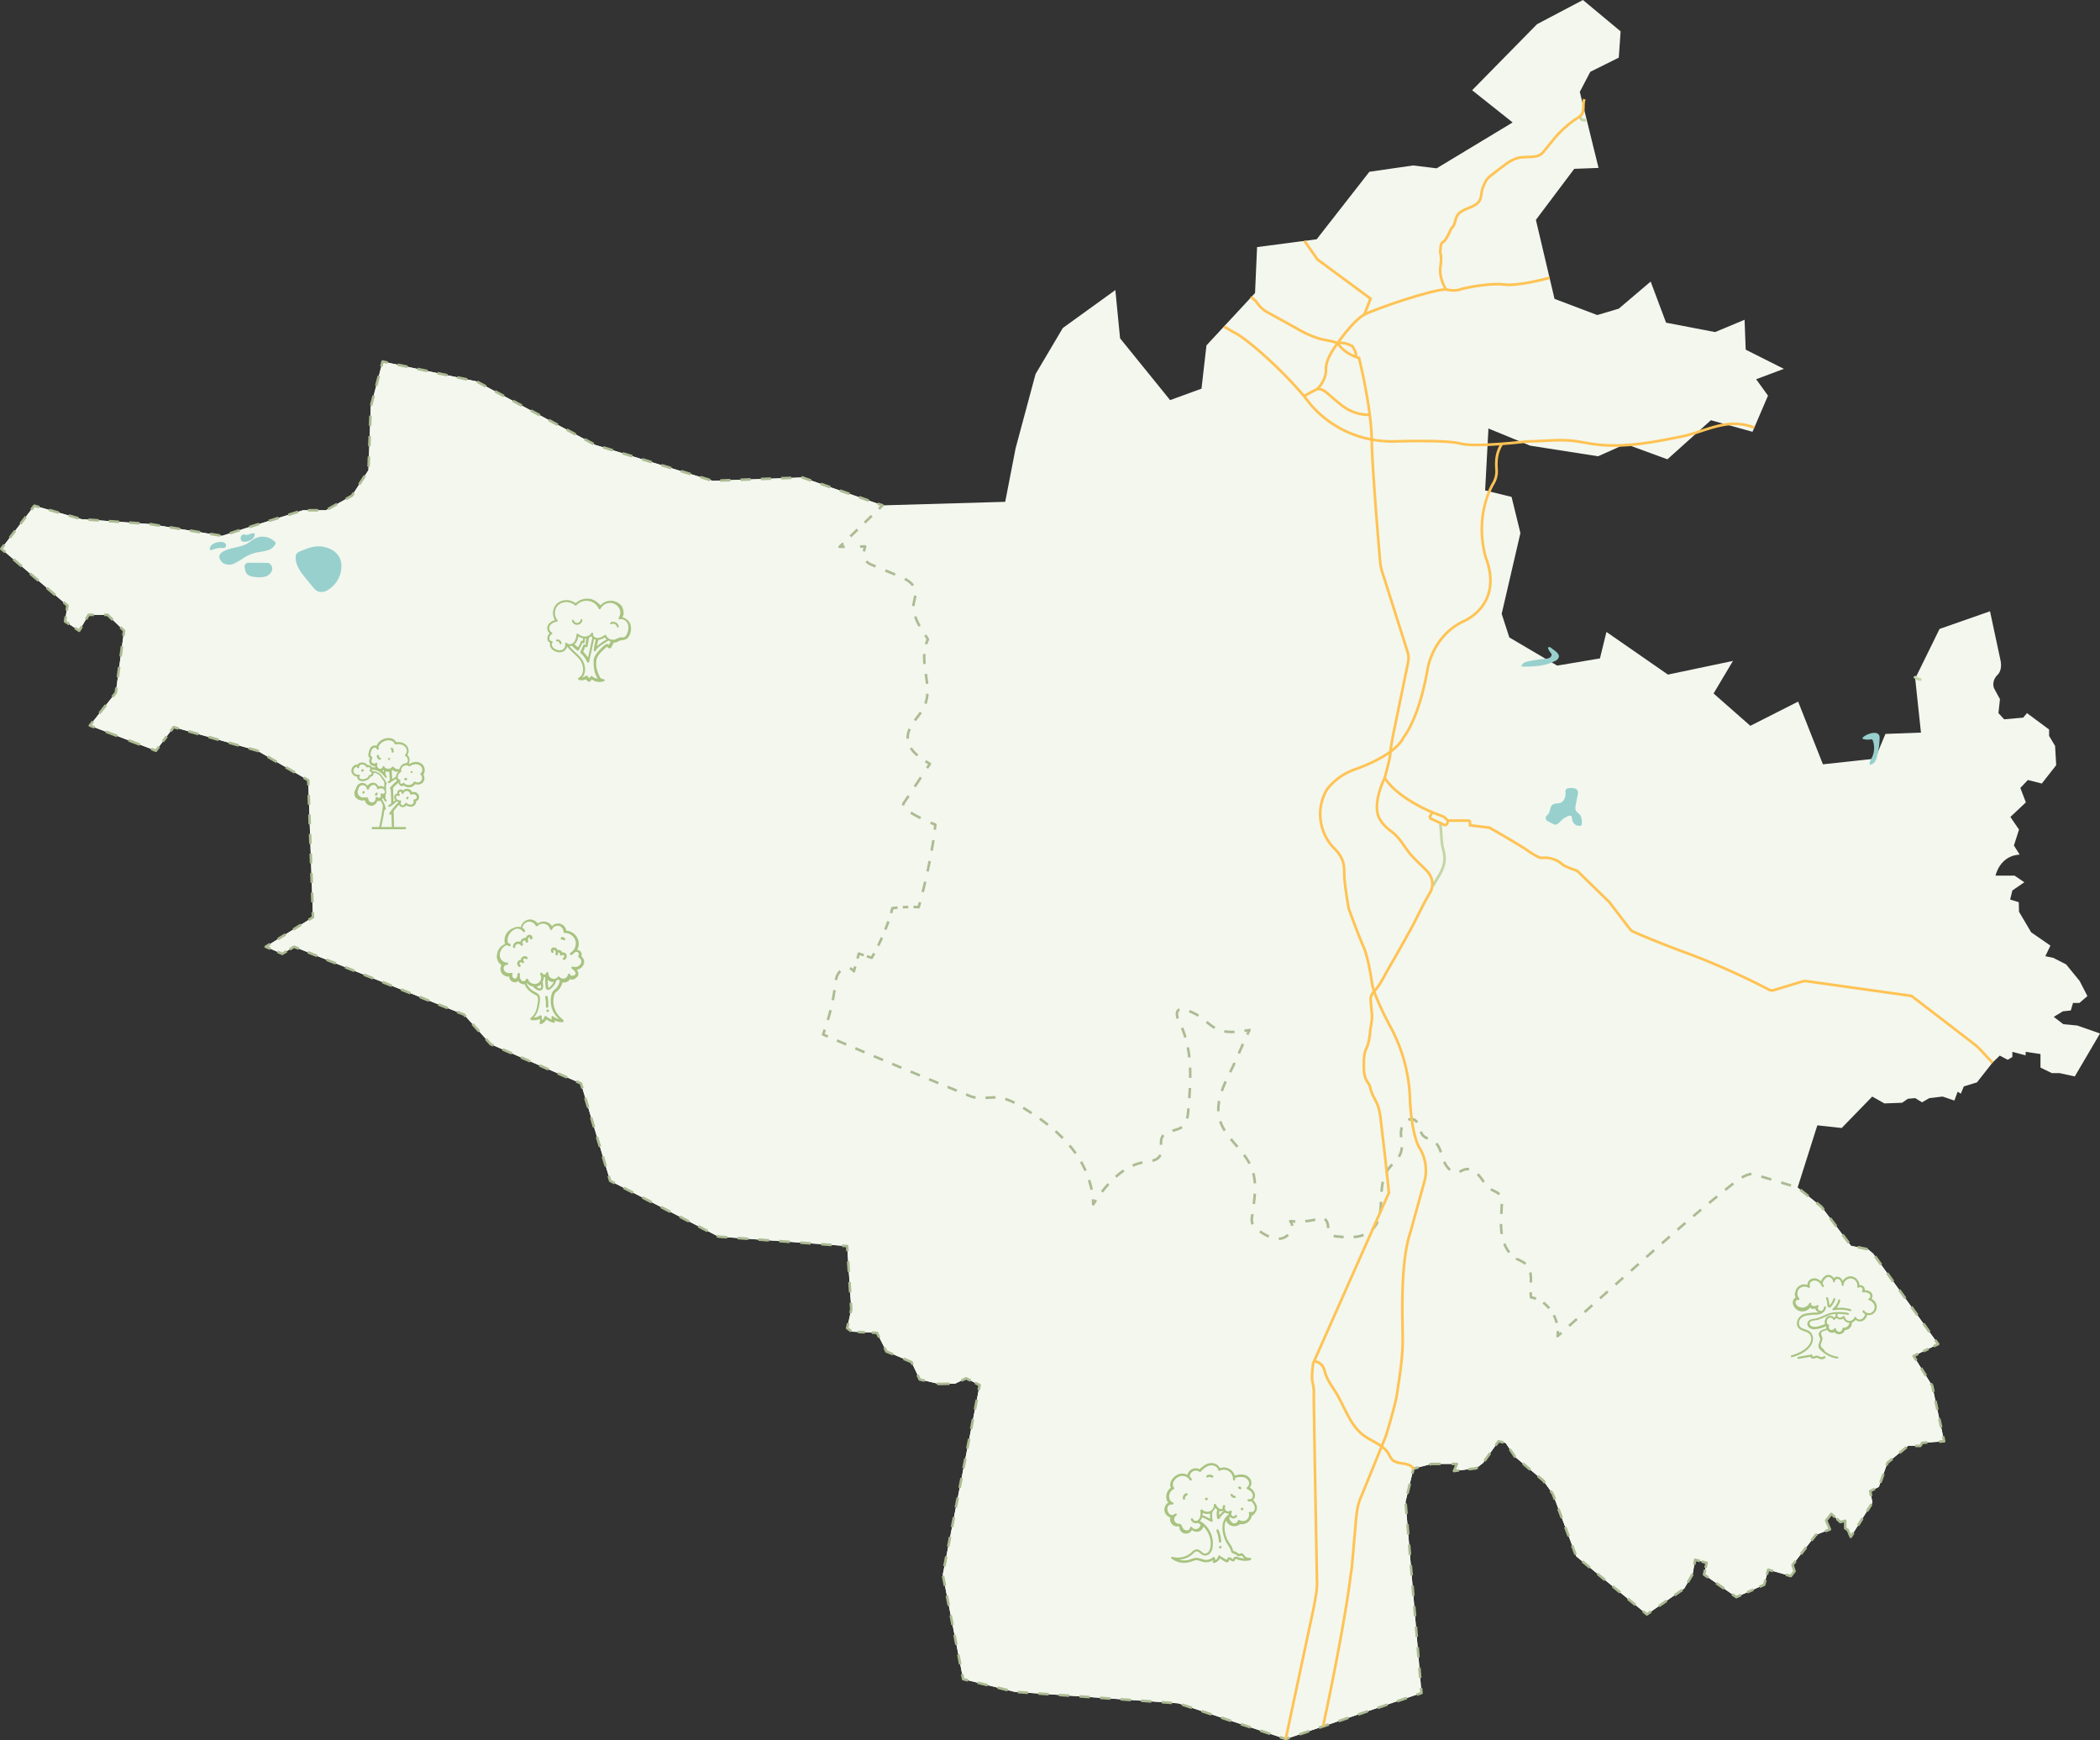 <svg xmlns="http://www.w3.org/2000/svg" xmlns:xlink="http://www.w3.org/1999/xlink" width="819.854" height="679.3" viewBox="0 0 819.854 679.3"><rect x="0" y="0" width="819.854" height="679.3" fill="#333333" stroke="none"/><defs><clipPath id="a"><rect width="819.854" height="679.3" fill="none"/></clipPath><clipPath id="c"><rect width="759.516" height="538.687" fill="none"/></clipPath></defs><g clip-path="url(#a)"><g clip-path="url(#a)"><path d="M186.107,148.9l-36.739-7.784-4.608,17.557-.922,24.857-6.452,9.952-10.14,5.691h-8.982l-21.9,6.847-9.679,3.132-28.114-4.594L31.84,202.639,13.4,197.385.5,214.218l25.81,22.122-.922,6.218,5.53,3.654,3.688-6.219H41.98l6.452,6.219-3.226,24.131L35.067,283.2l25.81,9.835,6.914-9.218,32.724,9.218,19.818,11.522,1.844,53.464L103.74,369.54l6.452,2.766,4.609-2.766,66.368,26.5,10.371,11.522L226.8,422.888l11.407,38.024,42.287,21.777,50.237,3.688,1.614,24.657-1.614,7.374,1.844,1.383,9.794.461,3.688,7.259,9.793,4.148,3.226,6.8,7.49,1.729,6.337-.116L377.166,538l5.3,2.65-14.4,73.973,7.95,40.789,20.049,4.955,63.948,4.494L501.953,678.8l53-17.976-6.222-74.665,3.111-12.905,7.029-1.843h9.909l-1.153,2.765,8.7-1.066,2.679-2.073,6.05-8.469,2.765.691,3.63,5.358,11.062,9.333,3.716,5.186,9.161,24.37,27.567,22.641,14.6-10.111,3.284-5.7.951-5.53,4.493,1.21-1.038,4.58,12.617,8.815,10.889-4.84,1.556-5.876,8.814,2.506,1.469-1.9-.778-2.42,3.457-4.493,5.617-7.259,5.53-2.16-1.469-3.457,1.988-2.592,3.543,3.2,1.9-.518v2.939l.951.6,1.209,2.766,8.469-13.395-.864-4.494,3.37-1.642,3.371-9.42,8.123-6.654,4.666.087.777-1.211,8.556-.6-4.666-21.691-7.259-11.58,9.593-4.666-25.407-35.345-1.988-1.642-6.654-1.383-11.494-15.209-9.333-7.519L709.5,439.25l9.507,1.037,11.926-12.271,4.752,2.679,6.914-.259,2.246-1.556,2.853-.259,2.679,1.642,2.852-1.642,5.185-.605,4.581,1.555,1.3-3.456,1.21.777,1.21-2.852,5.1-1.555,6.05-7.692,2.851-2.765,3.111,1.641,1.815-1.123V410.56l5.185,1.382V410.56l5.79.864V416.7l4.407,2.16h3.025l5.962,1.3,9.852-16.766-8.9-3.11-5.444-.518-3.716-2.853,3.543-2.16,3.111-.346.864-2.938h2.506l3.111-2.68-3.024-5.876-5.272-6.481-5.1-2.593-3.024-.6,1.987-4.148-7.518-5.186-4.753-8.036-.086-3.717-3.371-1.037.865-3.543,4.666-3.2-3.8-2.592h-7.432s1.555-7.778,9.42-8.21l-2.247-3.543,1.988-6.223-3.37-4.925,6.049-5.7-2.16-5.617,2.938-3.11,5.444,1.382,5.617-7.172-.432-7.519-2.333-3.888v-2.506l-8.642-6.4-1.469,1.755-7.432.665-2.246-2.42.6-5.444-2.16-3.975s-1.469-2.419.951-5.271c0,0,2.506-1.642,1.3-6.482l-3.975-18.58-19.7,6.891-9.51,19.354,2.247,21.11-13.866.515-4.025,9.65-20.38,2.219-9.68-24.486L683.344,283.3l-14.355-12.62,7.566-12.7-25.379,5.33-24.005-16.646-2.539,10.326-16.7,2.814-18.679-11L586.27,239.6l7.311-31.532-3.448-14.105-10.326-2.539L581.1,167.26l16.326,6.7,26.462,4.131,10.783-4.786,16.3,5.971,16.972-15.247,16.245,4.511,6.052-14.11-4.622-6.405,10.81-4.056-14.894-7.484-.435-11.677-11.513,4.813-19.137-3.673L644.428,109.9l-12.444,10.572-8.4,2.5L606.9,116.654l-7.276-30.835L614.6,65.9l9.488-.353-6.159-24.99-1.159-4.7,4.094-7.826L631.984,22.5l.715-10.257L617.993,0,600.074,9.436l-25.349,25.79L590.54,47.792,560.879,65.7,551.7,64.583l-17.081,2.463L514.042,93.389l-23.271,3.058-.794,17.933-18.97,20.437-1.93,16.88-12.257,4.476-19.533-24.12-1.845-18.832-20.5,14.794L404.285,146.01l-7.774,28.914-4.068,20.948-47.885,1.383-31.31-10.893-35.029,1.3-45.83-14.006Z" transform="translate(-0.001 0)" fill="#f3f7ee"/><g transform="translate(0 140.612)" style="mix-blend-mode:multiply;isolation:isolate"><g clip-path="url(#c)"><path d="M701.808,463.7l9.333,7.518,11.494,15.21,6.654,1.382,1.988,1.642L756.683,524.8l-9.593,4.666,7.259,11.58,4.666,21.69-8.556.605-.777,1.21-4.666-.086-8.123,6.654-3.371,9.42-3.37,1.642.864,4.494-8.469,13.395-1.209-2.766-.951-.605v-2.937l-1.9.518-3.544-3.2-1.988,2.593,1.469,3.457-5.53,2.16-5.617,7.259-3.457,4.494.778,2.419-1.469,1.9-8.814-2.506-1.556,5.876-10.888,4.839-12.617-8.814,1.037-4.579-4.493-1.211-.951,5.531-3.284,5.7-14.6,10.111-27.567-22.642-9.161-24.37-3.716-5.185-11.062-9.333-3.63-5.358-2.765-.692-6.05,8.469-2.679,2.075-8.7,1.066,1.153-2.766h-9.909l-7.029,1.844-3.111,12.906,6.222,74.664-53,17.975-41.942-13.942-63.948-4.494-20.049-4.955-7.95-40.789,14.4-73.973-5.3-2.65-4.263,2.074-6.337.115-7.489-1.728-3.227-6.8-9.793-4.148-3.688-7.259-9.794-.462-1.843-1.382,1.613-7.374-1.613-24.658-50.238-3.686-42.287-21.777L226.8,423.058l-35.258-15.325L181.17,396.211,114.8,369.71l-4.609,2.765-6.452-2.765,18.436-11.523-1.844-53.463L100.514,293.2,67.79,283.984,60.878,293.2l-25.811-9.835,10.14-12.854,3.226-24.132-6.452-6.218H34.606l-3.688,6.218-5.53-3.653.922-6.218L.5,214.388l12.9-16.834,18.436,5.255,26.732,1.914,28.115,4.6,9.678-3.132,21.9-6.848h8.982l10.14-5.69,6.452-9.953.922-24.857,4.608-17.557,36.739,7.785,46.282,24.763,45.83,14.007,35.029-1.3,31.311,10.893-16.778,16.19,9.974-.162c-.505,1.812-.968,3.912.121,5.446a6.406,6.406,0,0,0,2.928,1.92l10.078,4.195c2.653,1.1,5.63,2.569,6.332,5.355s-1.225,5.714-.511,8.485c1.188,4.62,3.139,6.792,5.563,10.9-4.464,9.171,3.236,19.014-2.2,27.644-2.206,3.5-5.761,6.635-5.711,10.774.056,4.671,4.626,7.825,8.681,10.146l-9.877,14.847a2.481,2.481,0,0,0-.594,1.708,2.438,2.438,0,0,0,1.284,1.451,65.485,65.485,0,0,0,11.32,5.725c-1.061,10.467-3.751,22.045-6.5,32.2a58.026,58.026,0,0,0-10.269.4,82.305,82.305,0,0,1-8.075,19.387l-5.026-1.642q-.969,3.461-1.94,6.922c-1.166-1.941-4.369-1.408-5.75.386s-1.511,4.211-1.76,6.461c-.672,6.1-2.594,11.977-4.5,17.806q28.545,12.3,57.336,24.022c4.149,1.689,8.783-.212,13.118.913a26.551,26.551,0,0,1,6.837,3.183c7.1,4.25,13.924,9.171,19.2,15.548s8.919,14.356,8.961,22.631c4.671-7.352,11.253-14.98,19.838-16.455,2.286-.392,5.051-.509,6.221-2.513,1.278-2.191-.324-5.228.928-7.436,1.482-2.614,5.574-2.036,7.877-3.967,1.726-1.448,2.046-3.938,2.243-6.184,1.032-11.714,1.926-24.17-3.517-34.595-.882-1.688-1.576-4.367.228-4.979a2.948,2.948,0,0,1,1.67.078,20.285,20.285,0,0,1,7.244,3.546,40.969,40.969,0,0,0,4.827,3.719c4.009,2.223,8.937,1.507,13.456.727-2.658,5.309-4.875,11.116-7.532,16.424-2.826,5.643-5.73,11.9-4.226,18.029,1.844,7.519,9.664,12.14,12.554,19.322,2.371,5.893,1.081,12.524.249,18.821a5.951,5.951,0,0,0,.315,3.67,6.063,6.063,0,0,0,2.064,1.926c2.633,1.776,5.577,3.633,8.729,3.242s5.8-4.4,3.748-6.824A29.971,29.971,0,0,0,515.47,475.7c1.242-.688,2.606.839,2.877,2.232s.178,3.024,1.221,3.986a4.48,4.48,0,0,0,2.613.883c4.687.531,10.016.655,13.436-2.594,5.94-5.642,1.532-16.454,6.083-23.266,1.641-2.456,4.377-4.237,5.256-7.057.814-2.612-.188-5.434.015-8.162s2.9-5.731,5.291-4.395c2.158,1.208,1.737,4.67,3.573,6.328.993.9,2.438,1.068,3.6,1.736,2.44,1.405,3.073,4.549,3.962,7.222s3.065,5.6,5.827,5.044c.977-.2,1.824-.82,2.794-1.05,2.2-.522,4.344,1.078,5.752,2.848s2.536,3.872,4.474,5.039c1.042.626,2.3.967,3.1,1.881.967,1.1,1.007,2.716.952,4.181-.145,3.843-.585,7.72.03,11.516s2.49,7.622,5.854,9.486a21.569,21.569,0,0,1,3.23,1.749c3.621,2.91,1.625,8.668,2.348,13.256,6.66,1.182,11.224,8.435,10.331,15.14l27.838-24.789c13.251-11.8,26.512-23.608,40.469-34.563,2.3-1.809,4.773-3.657,7.677-4.046Z" transform="translate(-0.001 -140.782)" fill="#f3f7ee"/><path d="M756.422,523.636l1.165,1.622-1.8.874" transform="translate(-0.905 -141.239)" fill="none" stroke="#acbb93" stroke-linejoin="round" stroke-width="1"/><line x1="3" y2="1.459" transform="translate(749.886 385.866)" fill="none" stroke="#acbb93" stroke-linejoin="round" stroke-width="1" stroke-dasharray="2.227 2.227"/><path d="M749.782,529.057l-1.8.874,1.062,1.693" transform="translate(-0.895 -141.246)" fill="none" stroke="#acbb93" stroke-linejoin="round" stroke-width="1"/><path d="M750.931,534.63l4.318,6.888,3.874,18.008" transform="translate(-0.899 -141.252)" fill="none" stroke="#acbb93" stroke-linejoin="round" stroke-width="1" stroke-dasharray="3.544 3.544"/><path d="M759.5,561.287l.42,1.953-1.992.141" transform="translate(-0.907 -141.284)" fill="none" stroke="#acbb93" stroke-linejoin="round" stroke-width="1"/><path d="M753.35,563.707l-1.993.141-.778,1.21-2-.037" transform="translate(-0.896 -141.287)" fill="none" stroke="#acbb93" stroke-linejoin="round" stroke-width="1"/><path d="M745.206,565.539l-7.434,6.09-3.36,9.392" transform="translate(-0.879 -141.289)" fill="none" stroke="#acbb93" stroke-linejoin="round" stroke-width="1" stroke-dasharray="3.565 3.565"/><path d="M732.824,581.834l-1.8.875.377,1.962" transform="translate(-0.875 -141.309)" fill="none" stroke="#acbb93" stroke-linejoin="round" stroke-width="1"/><line x1="6.146" y2="9.72" transform="translate(724.493 446.492)" fill="none" stroke="#acbb93" stroke-linejoin="round" stroke-width="1" stroke-dasharray="3.29 3.29"/><path d="M724.48,598.929l-1.068,1.688-.8-1.83" transform="translate(-0.865 -141.329)" fill="none" stroke="#acbb93" stroke-linejoin="round" stroke-width="1"/><path d="M722.546,598.644l-.349-.8-.951-.6V594.3l-1.9.518-1.482-1.338" transform="translate(-0.859 -141.323)" fill="none" stroke="#acbb93" stroke-linejoin="round" stroke-width="1"/><path d="M717.28,592.96l-1.483-1.338-1.988,2.593,1.469,3.457-1.861.726" transform="translate(-0.854 -141.321)" fill="none" stroke="#acbb93" stroke-linejoin="round" stroke-width="1"/><path d="M710.278,599.629l-.543.212-5.617,7.259L702.9,608.68" transform="translate(-0.841 -141.33)" fill="none" stroke="#acbb93" stroke-linejoin="round" stroke-width="1" stroke-dasharray="3.362 3.362"/><path d="M701.874,610.023l-1.218,1.583.777,2.42-1.469,1.9-1.921-.546" transform="translate(-0.835 -141.343)" fill="none" stroke="#acbb93" stroke-linejoin="round" stroke-width="1"/><path d="M693.062,613.971l-1.922-.546-.511,1.931" transform="translate(-0.827 -141.347)" fill="none" stroke="#acbb93" stroke-linejoin="round" stroke-width="1"/><path d="M690.093,617.375l-.511,1.931-1.825.812" transform="translate(-0.823 -141.351)" fill="none" stroke="#acbb93" stroke-linejoin="round" stroke-width="1"/><line x1="3.619" y2="1.608" transform="translate(680.902 479.838)" fill="none" stroke="#acbb93" stroke-linejoin="round" stroke-width="1" stroke-dasharray="2.643 2.643"/><path d="M680.506,623.341l-1.826.811-1.637-1.144" transform="translate(-0.81 -141.358)" fill="none" stroke="#acbb93" stroke-linejoin="round" stroke-width="1"/><line x1="4.671" y1="3.263" transform="translate(668.447 476.212)" fill="none" stroke="#acbb93" stroke-linejoin="round" stroke-width="1" stroke-dasharray="3.803 3.803"/><path d="M667.688,616.47l-1.637-1.144.44-1.949" transform="translate(-0.797 -141.346)" fill="none" stroke="#acbb93" stroke-linejoin="round" stroke-width="1"/><path d="M666.645,612.691l.441-1.949-1.93-.519" transform="translate(-0.796 -141.343)" fill="none" stroke="#acbb93" stroke-linejoin="round" stroke-width="1"/><path d="M664.518,610.051l-1.929-.519-.339,1.969" transform="translate(-0.793 -141.342)" fill="none" stroke="#acbb93" stroke-linejoin="round" stroke-width="1"/><path d="M661.573,615.151l-3.236,5.621L646.9,628.691" transform="translate(-0.774 -141.349)" fill="none" stroke="#acbb93" stroke-linejoin="round" stroke-width="1" stroke-dasharray="3.713 3.713"/><path d="M645.368,629.764l-1.642,1.137-1.544-1.267" transform="translate(-0.769 -141.366)" fill="none" stroke="#acbb93" stroke-linejoin="round" stroke-width="1"/><path d="M639.166,627.13,616.1,608.182l-9.161-24.37-3.715-5.185-11.062-9.334-3.036-4.482" transform="translate(-0.705 -141.289)" fill="none" stroke="#acbb93" stroke-linejoin="round" stroke-width="1" stroke-dasharray="3.826 3.826"/><path d="M587.7,563.727l-1.938-.484-1.162,1.625" transform="translate(-0.7 -141.287)" fill="none" stroke="#acbb93" stroke-linejoin="round" stroke-width="1"/><path d="M582.423,567.9l-2.73,3.822-2.68,2.074-4.873.6" transform="translate(-0.685 -141.292)" fill="none" stroke="#acbb93" stroke-linejoin="round" stroke-width="1" stroke-dasharray="3.717 3.717"/><path d="M570.292,574.619l-1.983.243,1.152-2.765h-2" transform="translate(-0.679 -141.297)" fill="none" stroke="#acbb93" stroke-linejoin="round" stroke-width="1"/><path d="M563.057,572.1h-3.518l-2.972.779" transform="translate(-0.666 -141.297)" fill="none" stroke="#acbb93" stroke-linejoin="round" stroke-width="1" stroke-dasharray="4.399 4.399"/><path d="M554.437,573.435l-1.933.506-.467,1.943" transform="translate(-0.661 -141.299)" fill="none" stroke="#acbb93" stroke-linejoin="round" stroke-width="1"/><path d="M551.094,579.789l-1.7,7.066,5.889,70.676" transform="translate(-0.658 -141.306)" fill="none" stroke="#acbb93" stroke-linejoin="round" stroke-width="1" stroke-dasharray="4.014 4.014"/><path d="M555.452,659.624l.166,1.991-1.892.641" transform="translate(-0.663 -141.402)" fill="none" stroke="#acbb93" stroke-linejoin="round" stroke-width="1"/><path d="M549.711,663.545l-47.3,16.042-41.942-13.942-63.949-4.494-16.158-3.992" transform="translate(-0.455 -141.399)" fill="none" stroke="#acbb93" stroke-linejoin="round" stroke-width="1" stroke-dasharray="4.025 4.025"/><path d="M378.4,656.672l-1.94-.48-.382-1.961" transform="translate(-0.45 -141.396)" fill="none" stroke="#acbb93" stroke-linejoin="round" stroke-width="1"/><path d="M375.327,650.28,368.5,615.274l13.65-70.1" transform="translate(-0.441 -141.265)" fill="none" stroke="#acbb93" stroke-linejoin="round" stroke-width="1" stroke-dasharray="3.899 3.899"/><path d="M382.54,543.255l.382-1.961-1.787-.894" transform="translate(-0.456 -141.259)" fill="none" stroke="#acbb93" stroke-linejoin="round" stroke-width="1"/><path d="M379.4,539.535l-1.787-.893-1.8.873" transform="translate(-0.45 -141.257)" fill="none" stroke="#acbb93" stroke-linejoin="round" stroke-width="1"/><path d="M371.158,540.757l-4.157.076-3.145-.726" transform="translate(-0.436 -141.259)" fill="none" stroke="#acbb93" stroke-linejoin="round" stroke-width="1" stroke-dasharray="4.929 4.929"/><path d="M361.451,539.55l-1.947-.45-.856-1.8" transform="translate(-0.429 -141.256)" fill="none" stroke="#acbb93" stroke-linejoin="round" stroke-width="1"/><path d="M356.718,533.251l-.457-.963-9.793-4.148-1.773-3.489" transform="translate(-0.413 -141.24)" fill="none" stroke="#acbb93" stroke-linejoin="round" stroke-width="1" stroke-dasharray="4.467 4.467"/><path d="M343.68,522.657l-.905-1.781-2-.094" transform="translate(-0.408 -141.236)" fill="none" stroke="#acbb93" stroke-linejoin="round" stroke-width="1"/><line x1="4.053" y1="0.191" transform="translate(333.618 379.228)" fill="none" stroke="#acbb93" stroke-linejoin="round" stroke-width="1" stroke-dasharray="2.708 2.708"/><path d="M332.725,520.227l-1.6-1.2.427-1.952" transform="translate(-0.396 -141.231)" fill="none" stroke="#acbb93" stroke-linejoin="round" stroke-width="1"/><path d="M332.416,513.1l.324-1.478-1.351-20.65" transform="translate(-0.397 -141.2)" fill="none" stroke="#acbb93" stroke-linejoin="round" stroke-width="1" stroke-dasharray="4.043 4.043"/><path d="M331.254,488.953l-.131-1.994-1.992-.146" transform="translate(-0.394 -141.195)" fill="none" stroke="#acbb93" stroke-linejoin="round" stroke-width="1"/><path d="M324.954,486.486l-44.172-3.242-38.7-19.927" transform="translate(-0.29 -141.167)" fill="none" stroke="#acbb93" stroke-linejoin="round" stroke-width="1" stroke-dasharray="4.089 4.089"/><path d="M240.266,462.377l-1.776-.915-.574-1.913" transform="translate(-0.285 -141.163)" fill="none" stroke="#acbb93" stroke-linejoin="round" stroke-width="1"/><line x1="8.55" y1="28.498" transform="translate(227.942 286.089)" fill="none" stroke="#acbb93" stroke-linejoin="round" stroke-width="1" stroke-dasharray="3.972 3.972"/><path d="M227.642,425.308l-.574-1.914-1.832-.8" transform="translate(-0.27 -141.118)" fill="none" stroke="#acbb93" stroke-linejoin="round" stroke-width="1"/><path d="M221.516,420.976l-29.834-12.967-10.371-11.522-62.695-25.034" transform="translate(-0.142 -141.057)" fill="none" stroke="#acbb93" stroke-linejoin="round" stroke-width="1" stroke-dasharray="3.921 3.921"/><path d="M116.792,370.724l-1.855-.741-1.714,1.028" transform="translate(-0.136 -141.055)" fill="none" stroke="#acbb93" stroke-linejoin="round" stroke-width="1"/><path d="M112.035,371.723l-1.713,1.028-1.836-.787" transform="translate(-0.13 -141.057)" fill="none" stroke="#acbb93" stroke-linejoin="round" stroke-width="1"/><path d="M105.7,370.769l-1.836-.787,1.694-1.059" transform="translate(-0.124 -141.054)" fill="none" stroke="#acbb93" stroke-linejoin="round" stroke-width="1"/><line y1="6.583" x2="10.533" transform="translate(108.443 219.405)" fill="none" stroke="#acbb93" stroke-linejoin="round" stroke-width="1" stroke-dasharray="3.553 3.553"/><path d="M120.626,359.5l1.694-1.059-.069-2" transform="translate(-0.144 -141.039)" fill="none" stroke="#acbb93" stroke-linejoin="round" stroke-width="1"/><line x1="1.509" y1="43.763" transform="translate(120.466 167.841)" fill="none" stroke="#acbb93" stroke-linejoin="round" stroke-width="1" stroke-dasharray="3.812 3.812"/><path d="M120.543,306.914l-.069-2-1.727-1" transform="translate(-0.142 -140.976)" fill="none" stroke="#acbb93" stroke-linejoin="round" stroke-width="1"/><path d="M115.171,301.845,100.6,293.373l-28.841-8.124" transform="translate(-0.086 -140.954)" fill="none" stroke="#acbb93" stroke-linejoin="round" stroke-width="1" stroke-dasharray="4.076 4.076"/><path d="M69.792,284.7l-1.923-.541-1.2,1.6" transform="translate(-0.08 -140.953)" fill="none" stroke="#acbb93" stroke-linejoin="round" stroke-width="1"/><line x1="2.258" y2="3.01" transform="translate(62.827 146.807)" fill="none" stroke="#acbb93" stroke-linejoin="round" stroke-width="1" stroke-dasharray="2.512 2.512"/><path d="M62.146,291.783l-1.2,1.6-1.867-.711" transform="translate(-0.071 -140.962)" fill="none" stroke="#acbb93" stroke-linejoin="round" stroke-width="1"/><line x1="15.453" y1="5.889" transform="translate(39.141 144.137)" fill="none" stroke="#acbb93" stroke-linejoin="round" stroke-width="1" stroke-dasharray="4.731 4.731"/><path d="M36.975,284.246l-1.867-.711,1.238-1.568" transform="translate(-0.042 -140.95)" fill="none" stroke="#acbb93" stroke-linejoin="round" stroke-width="1"/><path d="M38.877,278.725l6.375-8.081,2.691-20.13" transform="translate(-0.047 -140.912)" fill="none" stroke="#acbb93" stroke-linejoin="round" stroke-width="1" stroke-dasharray="4.085 4.085"/><path d="M48.224,248.485l.265-1.98-1.438-1.386" transform="translate(-0.056 -140.906)" fill="none" stroke="#acbb93" stroke-linejoin="round" stroke-width="1"/><path d="M44.078,242.259l-2.053-1.978h-3.32" transform="translate(-0.046 -140.9)" fill="none" stroke="#acbb93" stroke-linejoin="round" stroke-width="1" stroke-dasharray="4.118 4.118"/><path d="M36.643,240.282h-2L33.627,242" transform="translate(-0.04 -140.9)" fill="none" stroke="#acbb93" stroke-linejoin="round" stroke-width="1"/><path d="M31.972,244.786,30.954,246.5l-1.667-1.1" transform="translate(-0.035 -140.906)" fill="none" stroke="#acbb93" stroke-linejoin="round" stroke-width="1"/><path d="M27.085,243.948l-1.667-1.1.294-1.977" transform="translate(-0.03 -140.901)" fill="none" stroke="#acbb93" stroke-linejoin="round" stroke-width="1"/><path d="M26.046,238.6l.293-1.976-1.516-1.3" transform="translate(-0.03 -140.894)" fill="none" stroke="#acbb93" stroke-linejoin="round" stroke-width="1"/><line x1="17.896" y1="15.339" transform="translate(3.643 76.301)" fill="none" stroke="#acbb93" stroke-linejoin="round" stroke-width="1" stroke-dasharray="4.291 4.291"/><path d="M2.016,215.774.5,214.473l1.215-1.585" transform="translate(-0.001 -140.867)" fill="none" stroke="#acbb93" stroke-linejoin="round" stroke-width="1"/><line y1="9.564" x2="7.332" transform="translate(3.81 59.725)" fill="none" stroke="#acbb93" stroke-linejoin="round" stroke-width="1" stroke-dasharray="3.447 3.447"/><path d="M12.2,199.208l1.216-1.585,1.921.547" transform="translate(-0.015 -140.849)" fill="none" stroke="#acbb93" stroke-linejoin="round" stroke-width="1"/><path d="M19.175,199.2l12.688,3.616L58.6,204.728l28.114,4.595,9.678-3.132,21.9-6.847h8.981l10.14-5.691,6.452-9.952.922-24.858,3.6-13.7" transform="translate(-0.023 -140.786)" fill="none" stroke="#acbb93" stroke-linejoin="round" stroke-width="1" stroke-dasharray="3.984 3.984"/><path d="M149.039,143.213l.507-1.932,1.955.414" transform="translate(-0.178 -140.782)" fill="none" stroke="#acbb93" stroke-linejoin="round" stroke-width="1"/><path d="M155.387,142.518l30.906,6.548,46.281,24.764,45.83,14.006,35.029-1.3,27.553,9.585" transform="translate(-0.186 -140.783)" fill="none" stroke="#acbb93" stroke-linejoin="round" stroke-width="1" stroke-dasharray="3.969 3.969"/><path d="M343.082,196.835l1.887.656-1.437,1.387" transform="translate(-0.411 -140.848)" fill="none" stroke="#acbb93" stroke-linejoin="round" stroke-width="1"/><line x1="9.732" y2="9.391" transform="translate(330.608 60.714)" fill="none" stroke="#acbb93" stroke-linejoin="round" stroke-width="1" stroke-dasharray="3.869 3.869"/><path d="M329.611,212.313l-1.437,1.387,2-.033" transform="translate(-0.393 -140.867)" fill="none" stroke="#acbb93" stroke-linejoin="round" stroke-width="1"/><path d="M336.16,213.572l2-.032a16.92,16.92,0,0,0-.447,1.947" transform="translate(-0.402 -140.868)" fill="none" stroke="#acbb93" stroke-linejoin="round" stroke-width="1"/><path d="M338.6,219.381a7.546,7.546,0,0,0,2.606,1.531l10.079,4.2c2.652,1.1,5.629,2.568,6.331,5.354s-1.224,5.715-.511,8.485a24.038,24.038,0,0,0,3.411,7.438" transform="translate(-0.405 -140.875)" fill="none" stroke="#acbb93" stroke-linejoin="round" stroke-width="1" stroke-dasharray="4.147 4.147"/><path d="M361.659,248.176c.336.535.683,1.1,1.041,1.706a13.746,13.746,0,0,0-.742,1.857" transform="translate(-0.433 -140.91)" fill="none" stroke="#acbb93" stroke-linejoin="round" stroke-width="1"/><path d="M361.263,255.578c-.437,7.453,3.554,15.089-.772,21.956-2.206,3.5-5.762,6.636-5.711,10.775.041,3.394,2.466,5.988,5.345,8.042" transform="translate(-0.425 -140.918)" fill="none" stroke="#acbb93" stroke-linejoin="round" stroke-width="1" stroke-dasharray="3.904 3.904"/><path d="M361.754,297.481c.572.359,1.149.7,1.715,1.023l-1.107,1.664" transform="translate(-0.433 -140.969)" fill="none" stroke="#acbb93" stroke-linejoin="round" stroke-width="1"/><path d="M359.948,303.789l-6.366,9.57a2.479,2.479,0,0,0-.594,1.707,2.437,2.437,0,0,0,1.285,1.452,65.5,65.5,0,0,0,7.486,4.09" transform="translate(-0.422 -140.976)" fill="none" stroke="#acbb93" stroke-linejoin="round" stroke-width="1" stroke-dasharray="4.345 4.345"/><path d="M363.753,321.511q.92.391,1.851.753-.1.986-.219,1.984" transform="translate(-0.435 -140.997)" fill="none" stroke="#acbb93" stroke-linejoin="round" stroke-width="1"/><path d="M364.829,328.345a222.9,222.9,0,0,1-4.688,22.2" transform="translate(-0.431 -141.005)" fill="none" stroke="#acbb93" stroke-linejoin="round" stroke-width="1" stroke-dasharray="4.132 4.132"/><path d="M359.614,352.575q-.258.972-.516,1.928-1-.05-2-.066" transform="translate(-0.427 -141.035)" fill="none" stroke="#acbb93" stroke-linejoin="round" stroke-width="1"/><path d="M355,354.445q-1.573.033-3.141.15" transform="translate(-0.421 -141.037)" fill="none" stroke="#acbb93" stroke-linejoin="round" stroke-width="1" stroke-dasharray="2.099 2.099"/><path d="M350.806,354.683q-.995.093-1.987.22c-.156.63-.329,1.274-.518,1.924" transform="translate(-0.417 -141.037)" fill="none" stroke="#acbb93" stroke-linejoin="round" stroke-width="1"/><path d="M347.249,360.082a88.8,88.8,0,0,1-4.746,10.955" transform="translate(-0.41 -141.043)" fill="none" stroke="#acbb93" stroke-linejoin="round" stroke-width="1" stroke-dasharray="3.416 3.416"/><path d="M341.7,372.567q-.482.9-.968,1.743l-1.9-.62" transform="translate(-0.406 -141.058)" fill="none" stroke="#acbb93" stroke-linejoin="round" stroke-width="1"/><path d="M337.6,373.288l-1.9-.62-.539,1.924" transform="translate(-0.401 -141.059)" fill="none" stroke="#acbb93" stroke-linejoin="round" stroke-width="1"/><path d="M334.3,377.672l-.539,1.924a2.48,2.48,0,0,0-1.582-1.135" transform="translate(-0.398 -141.065)" fill="none" stroke="#acbb93" stroke-linejoin="round" stroke-width="1"/><path d="M328.467,379.481a3.7,3.7,0,0,0-.468.5c-1.381,1.793-1.512,4.212-1.761,6.461a73.118,73.118,0,0,1-3.271,14" transform="translate(-0.387 -141.067)" fill="none" stroke="#acbb93" stroke-linejoin="round" stroke-width="1" stroke-dasharray="3.982 3.982"/><path d="M322.354,402.378q-.309.951-.621,1.9l1.835.79" transform="translate(-0.385 -141.094)" fill="none" stroke="#acbb93" stroke-linejoin="round" stroke-width="1"/><path d="M327.155,406.612q25.859,11.087,51.921,21.694c4.149,1.689,8.783-.212,13.117.913a26.544,26.544,0,0,1,6.838,3.183c7.1,4.25,13.923,9.171,19.2,15.548a38.213,38.213,0,0,1,8.676,18.7" transform="translate(-0.392 -141.099)" fill="none" stroke="#acbb93" stroke-linejoin="round" stroke-width="1" stroke-dasharray="3.902 3.902"/><path d="M427.231,468.663q.074.993.08,1.993.53-.836,1.093-1.672" transform="translate(-0.511 -141.173)" fill="none" stroke="#acbb93" stroke-linejoin="round" stroke-width="1"/><path d="M430.734,465.666c4.294-5.555,9.752-10.41,16.418-11.556,2.286-.393,5.051-.509,6.221-2.513,1.279-2.191-.324-5.228.928-7.435,1.482-2.615,5.574-2.036,7.876-3.968,1.726-1.448,2.046-3.938,2.243-6.183,1.032-11.714,1.926-24.171-3.517-34.595-.882-1.689-1.576-4.368.228-4.98a2.938,2.938,0,0,1,1.67.079,20.283,20.283,0,0,1,7.244,3.545,40.938,40.938,0,0,0,4.827,3.719c2.864,1.588,6.2,1.676,9.513,1.313" transform="translate(-0.516 -141.084)" fill="none" stroke="#acbb93" stroke-linejoin="round" stroke-width="1" stroke-dasharray="3.983 3.983"/><path d="M486.424,402.841c.663-.1,1.321-.212,1.971-.324q-.445.888-.875,1.8" transform="translate(-0.582 -141.094)" fill="none" stroke="#acbb93" stroke-linejoin="round" stroke-width="1"/><path d="M485.833,407.974c-1.639,3.683-3.213,7.438-4.983,10.973-2.825,5.643-5.729,11.9-4.226,18.029,1.844,7.519,9.665,12.14,12.555,19.322,2.371,5.893,1.081,12.524.249,18.822a5.958,5.958,0,0,0,.314,3.67,6.08,6.08,0,0,0,2.064,1.926c2.633,1.776,5.577,3.633,8.73,3.242a5.479,5.479,0,0,0,4.039-3.048" transform="translate(-0.57 -141.101)" fill="none" stroke="#acbb93" stroke-linejoin="round" stroke-width="1" stroke-dasharray="4.03 4.03"/><path d="M505.037,479.043a3.005,3.005,0,0,0-.719-1.826q.993.1,1.993.141" transform="translate(-0.604 -141.184)" fill="none" stroke="#acbb93" stroke-linejoin="round" stroke-width="1"/><path d="M510.232,477.2a29.9,29.9,0,0,0,5.848-1.146c1.242-.687,2.606.84,2.877,2.233s.178,3.023,1.221,3.986a4.5,4.5,0,0,0,2.613.883c4.687.53,10.016.655,13.436-2.594,5.94-5.642,1.532-16.454,6.083-23.266,1.641-2.457,4.377-4.237,5.256-7.057.814-2.613-.189-5.434.015-8.162s2.9-5.731,5.29-4.395c2.159,1.208,1.737,4.67,3.574,6.328.993.9,2.438,1.068,3.6,1.736,2.441,1.405,3.073,4.55,3.963,7.221s3.065,5.6,5.826,5.045c.978-.2,1.824-.82,2.795-1.05,2.2-.523,4.344,1.078,5.751,2.848s2.536,3.872,4.475,5.038c1.042.627,2.3.968,3.1,1.882.968,1.1,1.008,2.716.952,4.18-.145,3.844-.584,7.72.03,11.517s2.491,7.621,5.855,9.486a21.575,21.575,0,0,1,3.23,1.749c2.63,2.113,2.3,5.729,2.194,9.308" transform="translate(-0.611 -141.136)" fill="none" stroke="#acbb93" stroke-linejoin="round" stroke-width="1" stroke-dasharray="3.923 3.923"/><path d="M598.3,505.009a15.209,15.209,0,0,0,.167,1.99,10.869,10.869,0,0,1,1.92.526" transform="translate(-0.716 -141.217)" fill="none" stroke="#acbb93" stroke-linejoin="round" stroke-width="1"/><path d="M603.218,509.064a14.41,14.41,0,0,1,5.565,9.481" transform="translate(-0.722 -141.222)" fill="none" stroke="#acbb93" stroke-linejoin="round" stroke-width="1" stroke-dasharray="3.225 3.225"/><path d="M608.921,520.162a12.938,12.938,0,0,1-.108,1.995l1.491-1.328" transform="translate(-0.729 -141.235)" fill="none" stroke="#acbb93" stroke-linejoin="round" stroke-width="1"/><path d="M613.325,518.07l23.332-20.776c13.25-11.8,26.51-23.609,40.467-34.564,2.3-1.808,4.773-3.657,7.678-4.045l17.739,5.4,9.334,7.519,11.493,15.209,6.654,1.383,1.989,1.642,23.063,32.084" transform="translate(-0.734 -141.162)" fill="none" stroke="#acbb93" stroke-linejoin="round" stroke-width="1" stroke-dasharray="4.041 4.041"/></g></g><path d="M117.316,215.454a2.875,2.875,0,0,0-1.5,1.1,2.45,2.45,0,0,0-.245,1.08c-.136,3.24,2.04,6.066,4.1,8.571l2.62,3.184a5.717,5.717,0,0,0,1.839,1.663,4.578,4.578,0,0,0,4.228-.661,10.907,10.907,0,0,0,5.058-8.551,7.776,7.776,0,0,0-.9-4.276,8.129,8.129,0,0,0-4.319-3.375c-3.942-1.459-7.151-.324-10.882,1.26" transform="translate(-0.138 -0.256)" fill="#98d0cd"/><path d="M87.054,219.974a4.708,4.708,0,0,0,4.526.206,33.026,33.026,0,0,0,4.062-2.426,15.92,15.92,0,0,1,4.952-1.916,30.645,30.645,0,0,0,4.194-.864,4.553,4.553,0,0,0,3.011-2.818,6.751,6.751,0,0,0-7.9-1.842c-1.311.615-2.386,1.647-3.67,2.316a15.036,15.036,0,0,1-3.413,1.134c-2.652.65-10.093,1.883-5.766,6.21" transform="translate(-0.103 -0.251)" fill="#98d0cd"/><path d="M104.1,219.986q-3.286-.118-6.575-.042a1.554,1.554,0,0,0-1.783,2.152,4.519,4.519,0,0,0,.519,1.861c.709,1.132,2.213,1.4,3.543,1.53a10.265,10.265,0,0,0,3.764-.136,3.827,3.827,0,0,0,2.714-2.41,2.394,2.394,0,0,0-1.571-2.985" transform="translate(-0.115 -0.263)" fill="#98d0cd"/><path d="M84.918,211.937a5.868,5.868,0,0,0-1.895.806,2.241,2.241,0,0,0-1,1.728.543.543,0,0,0,.095.354c.158.194.46.144.7.072a10.833,10.833,0,0,1,3.444-.781c.674.023,1.485.163,1.909-.363a1.13,1.13,0,0,0-.239-1.493,2.336,2.336,0,0,0-1.569-.46c-.557,0-1.115.1-1.67.051" transform="translate(-0.098 -0.253)" fill="#98d0cd"/><path d="M94.1,209.981a1.251,1.251,0,0,1,1.165-1.134,5.313,5.313,0,0,1,.75.169c1.077.2,2.1-.769,3.186-.609a.493.493,0,0,1,.245.091.5.5,0,0,1,.13.412,2.844,2.844,0,0,1-1.767,2.232c-1.393.687-4.018,1.264-3.709-1.161" transform="translate(-0.113 -0.249)" fill="#98d0cd"/><path d="M605.647,317.2c.315-1.048.482-2.3,1.416-2.865.785-.477,1.8-.263,2.682-.531,1.622-.5,2.3-2.48,2.177-4.171a1.919,1.919,0,0,1,.068-.934c.248-.544.95-.669,1.545-.721,1.168-.1,2.645-.033,3.105,1.046a2.826,2.826,0,0,1,.012,1.639l-.758,3.932a3.429,3.429,0,0,0,.045,2.116c.346.723,1.146,1.108,1.644,1.736a5.011,5.011,0,0,1,.669,3.366.984.984,0,0,1-.262.77.827.827,0,0,1-.425.141,2.881,2.881,0,0,1-3.057-2.456c-.053-.487-.014-1.069-.4-1.365a1.3,1.3,0,0,0-1.277.04,8.994,8.994,0,0,0-2.9,2c-.6.617-1.259,1.386-2.115,1.3a2.486,2.486,0,0,1-.93-.357c-.643-.352-1.308-.69-1.968-1.039a1.346,1.346,0,0,1-.181-2.27,2.462,2.462,0,0,0,.912-1.379" transform="translate(-0.723 -0.369)" fill="#98d0cd"/><path d="M606.476,255.723a1.485,1.485,0,0,1-.889,1.373,4.59,4.59,0,0,1-1.691.359,53.234,53.234,0,0,0-6.521.985,5.362,5.362,0,0,0-1.7.582,1.947,1.947,0,0,0-.983,1.432c4.453.152,9.076-.1,13.052-2.116a2.571,2.571,0,0,0,1.543-1.562c.2-1.01-.717-1.862-1.541-2.479l-1.422-1.065a1.157,1.157,0,0,0-1.021-.332c-.848.312,1.144,2.523,1.173,2.823" transform="translate(-0.712 -0.303)" fill="#98d0cd"/><path d="M728.135,288.217c-.106.113-.207.275-.135.411a.4.4,0,0,0,.26.162,6.405,6.405,0,0,0,2.769.182,1.055,1.055,0,0,1,.714.044.917.917,0,0,1,.326.5,8.526,8.526,0,0,1-.448,6.661c-.431.839-1.025,1.742-.761,2.648a2.372,2.372,0,0,0,1.9-1.04,6.1,6.1,0,0,0,.871-2.06,30.429,30.429,0,0,0,1.052-7.437c.054-3.26-5.1-1.621-6.545-.073" transform="translate(-0.871 -0.343)" fill="#98d0cd"/></g><g clip-path="url(#a)"><path d="M563.03,321.922q.2,2.745.407,5.488a26.938,26.938,0,0,0,.376,3.254c.189.952.479,1.882.645,2.837a11.085,11.085,0,0,1-.463,5.542,22.108,22.108,0,0,1-2.031,3.963l-1.933,3.216" transform="translate(-0.67 -0.385)" fill="none" stroke="#c4d6a7" stroke-linejoin="round" stroke-width="1.041"/><path d="M748.265,264.308a3.228,3.228,0,0,0,2.771,1.241" transform="translate(-0.896 -0.316)" fill="none" stroke="#c4d6a7" stroke-linejoin="round" stroke-width="1.041"/><path d="M617.344,45.435c1,1.63.679,1.371,2.578,1.6" transform="translate(-0.739 -0.054)" fill="none" stroke="#c4d6a7" stroke-linejoin="round" stroke-width="1.041"/><path d="M478.412,127.61l3.644,2.14C487.24,132,502.8,146,511.092,156.54c0,0,11.062,16.419,34.222,15.9,0,0,19.7-.691,25.492.865s26.013-.865,26.013-.865c6.481,0,12.606-1,19.019-.067,2.442.355,4.862.853,7.308,1.178,11.307,1.5,22.735-.76,33.916-3.007,5.632-1.132,10.906-3.643,16.572-4.593a21.769,21.769,0,0,1,11.832,1.1" transform="translate(-0.573 -0.153)" fill="none" stroke="#ffc354" stroke-miterlimit="10" stroke-width="1.041"/><path d="M489.1,115.909c.427.8,1.493,1.331,2.021,2.091a12.194,12.194,0,0,0,4.018,3.883l11.534,6.37a41.6,41.6,0,0,0,8.935,4.05c2.4.658,4.91.885,7.24,1.751,0,0,1.971,3.861,8.308,5.82,0,0,4.716,18.712,4.95,31.825.2,11.3,2.627,39.989,3.293,47.7a17.46,17.46,0,0,0,.754,3.783l9.975,31.466a7.813,7.813,0,0,1,.2,3.94l-5.81,28.191s-1.153,5.877-1.153,7.49-2.189,9.532-2.189,9.532-5.069,9.941-2.073,15.818a14.326,14.326,0,0,0,3.277,3.923c.784.71,1.67,1.3,2.469,1.994,2.381,2.063,3.9,4.923,5.862,7.384,1.949,2.439,4.339,4.481,6.5,6.729a11.826,11.826,0,0,1,1.611,1.969,6.878,6.878,0,0,1,.035,6.983c-2.777,4.628-4.962,9.609-7.564,14.338q-4.33,7.869-8.832,15.638c-1.592,2.747-2.9,5.684-5,8.071a6.436,6.436,0,0,0-1.676,2.565,8.968,8.968,0,0,0,.019,2.5q.166,1.888.334,3.772c.371,2.464-.419,4.825-.649,7.275a21.141,21.141,0,0,1-1,5.457c-.282.758-.653,1.482-.9,2.251a15.622,15.622,0,0,0-.544,4.62c-.045,2.6-.059,5.337,1.512,7.512a6.182,6.182,0,0,1,1.048,2.352c.552,2.611,2.19,4.6,3.037,7.148a27.69,27.69,0,0,1,1.032,5.5c1.11,9.359,2.219,18.719,3.147,28.1l-29.529,66.512a31.946,31.946,0,0,0-.462,6.222c.231,2.075.807,3.227.692,5.646-.1,2.177,1.006,61.648,1.229,73.532a25.081,25.081,0,0,1-.291,4.325c-.282,1.827-.749,4.587-1.4,7.64-1.152,5.415-10.525,49.363-10.525,49.363" transform="translate(-0.585 -0.139)" fill="none" stroke="#ffc354" stroke-miterlimit="10" stroke-width="1.041"/><path d="M517.149,674.064s8.046-37.045,10.811-59.168c.12-.954.348-2.007.432-2.964q.772-8.778,1.542-17.556c.3-3.4.619-6.876,2.087-9.953l9.649-23.682s3.573-11.522,4.264-16.016,2.189-13.135,2.3-20.51-1.268-30.42,3-42.978l5.415-19.589a16.824,16.824,0,0,0-1.843-13.392s-2.766-3.776-3.688-17.718a63.51,63.51,0,0,0-7.143-28.576c-7.53-13.965-7.721-18-7.721-18s-1.267-9.537-3.341-14.26-5.761-14.864-5.761-14.864-1.729-9.794-1.729-13.481-.23-6.453-4.263-10.371a19.055,19.055,0,0,1-2.535-22.584,23.666,23.666,0,0,1,10.831-7.835s15.555-5.07,19.127-12.56c0,0,5.876-6.8,9.333-26.386,0,0,1.729-13.02,14.057-18.9,0,0,15.671-6.223,8.757-24.773,0,0-4.955-14.392,2.65-28.685a9.265,9.265,0,0,0,1.5-5.767c-.231-3.457-.1-6.518,2.08-10.057" transform="translate(-0.618 -0.208)" fill="none" stroke="#ffc354" stroke-miterlimit="10" stroke-width="1.041"/><path d="M509.793,154.916c.507-.673,5.139-2.9,5.139-2.9,2.881-.115,3.8,1.959,9.449,6.337s10.978,3.684,10.978,3.684" transform="translate(-0.61 -0.182)" fill="none" stroke="#ffc354" stroke-miterlimit="10" stroke-width="1.041"/><path d="M514.938,151.965s3.572-3.457,3.341-7.72,4.6-10.2,4.6-10.2,6-8.813,10.382-11.118,27.079-10.025,31.918-9.794c0,0,3.226.8,5.416,0s12.559-2.645,17.053-1.954,14.373-1.6,17.944-2.638" transform="translate(-0.616 -0.13)" fill="none" stroke="#ffc354" stroke-miterlimit="10" stroke-width="1.041"/><path d="M565.233,113.052s-2.881-4.379-2.19-8.987-.329-5.531-.107-5.992-.033-3.111,1.132-3.572,3.239-5.416,3.239-5.416c1.521-1.042,1.334-3.28,2.279-4.864,1.883-3.154,7.235-2.844,8.864-6.137.748-1.512.446-3.381,1.2-4.891A17.893,17.893,0,0,1,581,70.263a10.274,10.274,0,0,1,1.878-1.8q2.575-2.068,5.247-4.012a15.748,15.748,0,0,1,4.755-2.639c2.267-.654,4.7-.319,7.032-.677a5.426,5.426,0,0,0,2.105-.7,7.006,7.006,0,0,0,1.579-1.56l3.338-4.081a40.978,40.978,0,0,1,9.44-8.6,6.117,6.117,0,0,0,1.778-1.473c1.18-1.672.287-4.085,1.107-5.96" transform="translate(-0.674 -0.046)" fill="none" stroke="#ffc354" stroke-miterlimit="10" stroke-width="1.041"/><path d="M533.253,122.912l2.42-6.221-20.74-15.326-5.057-7.235" transform="translate(-0.61 -0.113)" fill="none" stroke="#ffc354" stroke-miterlimit="10" stroke-width="1.041"/><path d="M513.895,531.984a4.543,4.543,0,0,1,3.4,2.467,14.344,14.344,0,0,1,.7,2.138c.872,2.869,2.781,5.284,4.329,7.852,3.391,5.628,5.354,12.461,10.6,16.418,3.3,2.493,7.792,3.737,9.859,7.322a11.24,11.24,0,0,0,1.261,2.095c1.082,1.178,2.83,1.379,4.413,1.615s3.352.729,4.077,2.155" transform="translate(-0.615 -0.637)" fill="none" stroke="#ffc354" stroke-miterlimit="10" stroke-width="1.041"/><path d="M778.5,415.159s-5.318-5.78-6.124-6.471S746.915,389.1,746.915,389.1l-40.961-5.755a3.965,3.965,0,0,0-1.7.132l-11.089,3.367a2.486,2.486,0,0,1-1.875-.172A290.367,290.367,0,0,0,660.5,372.853c-12.753-4.663-20.161-7.913-22.353-8.9a3,3,0,0,1-1.148-.916l-8.069-10.577-12-11.671a3.593,3.593,0,0,0-1.28-.8,39.261,39.261,0,0,1-4.693-1.929,10.392,10.392,0,0,0-8.094-2.858,3.148,3.148,0,0,1-1.7-.361,34.5,34.5,0,0,1-4.379-2.658c-2.535-1.844-14.633-8.758-14.633-8.758l-7.6-.922v-1.136a.707.707,0,0,0-.707-.707h-7.82l-1.728-1.5-4.426-1.728s-13.319-5.249-18.62-13.4" transform="translate(-0.648 -0.364)" fill="none" stroke="#ffc354" stroke-miterlimit="10" stroke-width="1.041"/><path d="M559.881,317.446l-.845,1.515a.718.718,0,0,0,.324,1l5.084,2.366a.886.886,0,0,0,1.214-.523l.376-1.132" transform="translate(-0.669 -0.38)" fill="none" stroke="#ffc354" stroke-miterlimit="10" stroke-width="1.041"/><path d="M529.781,139.4c.891-1.074-1.121-4-1.121-4a8.353,8.353,0,0,0-5.774-1.323" transform="translate(-0.626 -0.16)" fill="none" stroke="#ffc354" stroke-miterlimit="10" stroke-width="1.041"/></g><g clip-path="url(#a)"><path d="M214.819,247.465c-1.156,1.133-1.2,3.134.231,3.7-.967,2.786,4.289,5.458,6.285,2.273a2.7,2.7,0,0,0,.331-.763c2.256,2.724,4.86,4.195,5.752,6.526.459,1.195,1.255,4.142-1.292,5.71a.415.415,0,0,0,.2.759h.01a4.169,4.169,0,0,0,1.225.125,5.3,5.3,0,0,0,1.453-.326.126.126,0,0,1,.138.052c.256.362.521.777.916.86a.837.837,0,0,0,.725-.262,2.467,2.467,0,0,0,.4-.551.127.127,0,0,1,.2-.038,4.938,4.938,0,0,0,4.727.6.341.341,0,0,0,.008-.631,4.93,4.93,0,0,0-1.307-.374,10.448,10.448,0,0,1-1.352-3.029,8.293,8.293,0,0,1-.265-4.586c.731-1.979,1.593-2.626,3.968-4.792a3.652,3.652,0,0,0,.772.56.794.794,0,0,0,.737-.038,1.193,1.193,0,0,0,.361-.518c.149-.329.7-1.359.882-1.668a1.781,1.781,0,0,0,1.07-.119c.422-.173.8-.436,1.233-.587.645-.226,1.36-.182,2.007-.4,2.143-.737,2.911-4.258,2-6.3a3.578,3.578,0,0,0-.831-1.156,3.734,3.734,0,0,0-2.2-1.249c.95-.984.429-3.317-.227-4.38a5.385,5.385,0,0,0-8.28-.3,9.586,9.586,0,0,0-1.077-1.023,7.28,7.28,0,0,0-2.415-1.378,6.67,6.67,0,0,0-6.235,1.6,5.749,5.749,0,0,0-7.118-.016,5.122,5.122,0,0,0-.917,6.575c-1.968.513-3.487,2.092-2.87,4a2.517,2.517,0,0,0,.753,1.144m13.31,11.459c-.94-2.456-3.408-3.893-5.609-6.423a2.968,2.968,0,0,0,1.053-.16,6.577,6.577,0,0,0,.813.85c.132.115,1.177.979,1.333,1.051a.343.343,0,0,0,.338-.009.323.323,0,0,0,.046-.037c.11-.083.064-.047.095-.1.124-.2,1-1.861,1.449-2.862.263.1.423.2.616.089a.381.381,0,0,0,.187-.267c.078-.447.166-1.007.219-1.559a3.1,3.1,0,0,0,.51-.041,15.533,15.533,0,0,0-.29,2.554l-.436-.132a.382.382,0,0,0-.464.222c-.293.727-.849,1.894-1.2,2.646a.458.458,0,0,0-.021.244.269.269,0,0,0,.056.13,10.449,10.449,0,0,1,2.695,3.595.381.381,0,0,0,.718-.064c.608-2.459,1.337-6.336,1.953-8.935a2.809,2.809,0,0,0,.661.28,27.033,27.033,0,0,0-.8,4.077.382.382,0,0,0,.379.428c.573,0,.182-.864,2.841-2.572,2.929-1.885,2.313-1.483,2.529-1.616a3.976,3.976,0,0,0,.928.346c-.292.513-.74,1.308-.794,1.36a.908.908,0,0,0-1.383-.062c-1.69,1.2-4.441,4.038-4.53,6.111-.091,2.053.255,5.42,1.593,6.992l0,0a2.511,2.511,0,0,1-2.1-.8.383.383,0,0,0-.586.009c-.2.25-.4.459-.655.749a3.941,3.941,0,0,0-.836-.949.381.381,0,0,0-.447-.005,4.611,4.611,0,0,1-1.464.667c1.27-1.391,1.511-3.476.611-5.815m-2.179-5.974a8.307,8.307,0,0,1-1.386-1.148,4.938,4.938,0,0,0,1.416-3.116,5.107,5.107,0,0,0,1.926.748c-.033.351-.078.705-.13,1.032l-.191-.076a.381.381,0,0,0-.493.208c-.228.549-.612,1.34-1.142,2.352m3.9,3.967-1.916-2.357a10.157,10.157,0,0,0,.764-1.807q.226.069.451.141a.384.384,0,0,0,.344-.056c.177-.131.158-.314.158-.541a15.347,15.347,0,0,0,.385-2.282c.025-.163.167-.579.208-.868a3.621,3.621,0,0,0,.893-.57,2.019,2.019,0,0,0,.26.46c.039.053.085.1.129.152-.537,2.2-1.114,5.208-1.675,7.729m3.992-6.846a5.567,5.567,0,0,0,2.551-1.044,3.346,3.346,0,0,0,.7.818,28.267,28.267,0,0,0-3.925,2.741,21.6,21.6,0,0,0,.673-2.515m-16.182-7.124a.382.382,0,0,0,.23-.629,4.334,4.334,0,0,1,.454-5.994,4.989,4.989,0,0,1,6.374.239.379.379,0,0,0,.555-.018,5.4,5.4,0,0,1,4.778-1.692,5.194,5.194,0,0,1,3.968,3.025.381.381,0,0,0,.7.014,4.119,4.119,0,0,1,3.447-2.26,4.176,4.176,0,0,1,3.7,1.868,3.712,3.712,0,0,1-.051,3.946.382.382,0,0,0,.414.579c1.737-.444,4.462,1.412,2.9,5.478-.253.656-.71,1.462-1.455,1.573-.256.04-.733-.026-1.078,0-1.264.1-1.8,1.022-3.23.913a2.918,2.918,0,0,1-2.474-1.668.38.38,0,0,0-.574-.168,4.848,4.848,0,0,1-2.852,1.171,1.968,1.968,0,0,1-1.457-.744.994.994,0,0,1-.2-.854.381.381,0,0,0-.7-.291c-.861,1.477-3.272,1.869-5.173.271a.383.383,0,0,0-.624.242,5.618,5.618,0,0,1-1.066,3.106c-.673.736-2.08.982-2.673.244a.381.381,0,0,0-.66.356,2.121,2.121,0,0,1-1.846,2.45c-1.184.175-3.01-.7-3.33-1.864a1.407,1.407,0,0,1,.188-1.144.381.381,0,0,0-.316-.594H215.6a.945.945,0,0,1-.786-.559,1.921,1.921,0,0,1,.821-2.128.382.382,0,0,0,.031-.7,1.7,1.7,0,0,1-.876-1.028c-.532-1.646,1.12-2.878,2.871-3.139" transform="translate(-0.256 -0.28)" fill="#a8c380"/><path d="M225.589,244.179c.048,0,.1,0,.146-.005a2.15,2.15,0,0,0,1.917-1.763.381.381,0,0,0-.753-.121,1.338,1.338,0,0,1-2.6.195.381.381,0,1,0-.726.232,2.152,2.152,0,0,0,2.013,1.462" transform="translate(-0.268 -0.29)" fill="#a8c380"/><path d="M239.043,243.915a1.451,1.451,0,0,1,2.072.992.381.381,0,0,0,.746-.157,2.216,2.216,0,0,0-3.164-1.515.381.381,0,0,0,.346.68" transform="translate(-0.285 -0.291)" fill="#a8c380"/><path d="M217.821,250.67a.737.737,0,0,1,.586.164.729.729,0,0,1,.293.533.382.382,0,0,0,.382.371h.01a.381.381,0,0,0,.371-.392,1.543,1.543,0,0,0-1.794-1.423.381.381,0,1,0,.153.747" transform="translate(-0.26 -0.299)" fill="#a8c380"/><path d="M203.43,368.081a2.119,2.119,0,0,0-2.931,1.871.482.482,0,0,0,.436.5.426.426,0,0,0,.437-.437,1.2,1.2,0,0,1,.873-1.123,1.284,1.284,0,0,1,1.31.5.461.461,0,0,0,.811-.437c-.375-.811.125-1.5.686-1.434a.42.42,0,0,1,.374.25c0,.125,0,.187.063.25.125.623,1.185.561.873-.5a3,3,0,0,1,.063-.748.79.79,0,0,1,.5-.5.279.279,0,0,1,.25.187.456.456,0,0,0,.25.624c.561.25.935-.561.5-1.247-.686-1-2.059-.5-2.37.686a1.88,1.88,0,0,0-2.12,1.559" transform="translate(-0.24 -0.437)" fill="#a8c380"/><path d="M216.235,372.327a.559.559,0,0,0,.062-.686c-.062-.062.063-.312.188-.374.25-.062.5.125.623.437a1.8,1.8,0,0,1,.125.561,1.038,1.038,0,0,0-.062.748c.062.375.5.375.436.375.25,0,.436-.125.436-.375a1.739,1.739,0,0,0,.062-.561c.375-.5.874.062.749.374a.468.468,0,0,0,.748.5c.312-.312,1.123-.062.936.561a.64.64,0,0,1-.312.375.461.461,0,1,0,.436.811,1.637,1.637,0,0,0,.811-1,1.489,1.489,0,0,0-1.747-1.872,1.348,1.348,0,0,0-1.746-.873,1.554,1.554,0,0,0-1.747-1.061,1.19,1.19,0,0,0-.686,1.872.466.466,0,0,0,.686.187" transform="translate(-0.258 -0.443)" fill="#a8c380"/><path d="M203.557,375.139a1.383,1.383,0,0,0-1.372,1.622c.063.5.5,1.123.873,1.123a.473.473,0,0,0,.25-.874.581.581,0,0,1-.125-.81.654.654,0,0,1,.749-.063l.125.125a.466.466,0,0,0,.686-.623c-.063-.063-.125-.125-.125-.188a.676.676,0,0,1,0-.686.66.66,0,0,1,.81-.062.485.485,0,0,0,.686-.686,1.571,1.571,0,0,0-2.557,1.123" transform="translate(-0.242 -0.447)" fill="#a8c380"/><path d="M219.67,367.146a.711.711,0,0,1,.5.187.467.467,0,0,0,.311.125.462.462,0,0,0,.312-.811,1.644,1.644,0,0,0-1.185-.436.482.482,0,0,0-.437.5C219.171,367.021,219.358,367.208,219.67,367.146Z" transform="translate(-0.262 -0.438)" fill="#a8c380"/><path d="M196,377.117a3.076,3.076,0,0,0,.124,3.181,3.153,3.153,0,0,0,2.933,1.31,2.123,2.123,0,0,0,1.185,2,2.2,2.2,0,0,0,2.308-.25,2.625,2.625,0,0,0,2.557,1.248c.5,1.747,2.245,3.181,3.867,3.992,1.06.561,1.5.811,1.247,2.87-.312,2.432-.749,4.74-2.745,6.237a.517.517,0,0,0-.187.5.563.563,0,0,0,.374.375,5.535,5.535,0,0,0,3.369-.436,6.061,6.061,0,0,1-.125,1.5.466.466,0,0,0,.436.561,3.66,3.66,0,0,0,2.183-1.871,8.242,8.242,0,0,0,2.807,1.309.5.5,0,0,0,.561-.561l-.125-.374a5.794,5.794,0,0,0,3.056.685.457.457,0,0,0,.187-.873.472.472,0,0,0-.125-.25,8.718,8.718,0,0,1-3.3-4.74,8.489,8.489,0,0,1,.124-4.989,1.523,1.523,0,0,1,.624-.874,6.635,6.635,0,0,0,2.5-3.8,2.74,2.74,0,0,0,2.931-1.248,2.134,2.134,0,0,0,2.5-.686,1.588,1.588,0,0,0,.686-.748,2.485,2.485,0,0,0-.561-2.246c2.5-.312,4.054-3.368,1.809-5.239a1.847,1.847,0,0,0-1.622-2.5,5.112,5.112,0,0,0-4.241-7.485,3.325,3.325,0,0,0-2.246-2.682,3.245,3.245,0,0,0-3.368.936,3.8,3.8,0,0,0-5.551-1.061,3.643,3.643,0,0,0-3.742-1.5,3.83,3.83,0,0,0-2.869,2.932,3.742,3.742,0,0,0-2.807.312,5.074,5.074,0,0,0-3.369,6.237c-.124.063-.312.188-.436.25a4.8,4.8,0,0,0-2.62,3.556A4.067,4.067,0,0,0,196,377.117Zm18.337,8.92a13.471,13.471,0,0,1-.249-3.181,2.566,2.566,0,0,0,2.307.811,2.1,2.1,0,0,1-.375.748c-.374.561-1.309,1.559-1.684,1.622m-3.118.187c-.062.062-.375.062-.811-.187a1.969,1.969,0,0,1-.686-.5,3.148,3.148,0,0,0,1.684-.873c.063.686.063,1.372-.187,1.559m5.426.561a3.018,3.018,0,0,0-.936,1.372,9.668,9.668,0,0,0-.125,5.488,9.056,9.056,0,0,0,2.931,4.554,5,5,0,0,1-2.245-1.061.469.469,0,0,0-.748.5l.187.748a6.37,6.37,0,0,1-2.182-1.247.454.454,0,0,0-.749.188,2.479,2.479,0,0,1-1,1.372,6.59,6.59,0,0,0-.062-1.56.473.473,0,0,0-.749-.312,3.782,3.782,0,0,1-2.307.749c1.559-1.685,2-3.93,2.307-6.113.375-2.808-.561-3.119-2.12-3.992a6.311,6.311,0,0,1-3.056-3.306c.062,0,.062-.062.125-.062a3.843,3.843,0,0,0,2.37,1.372,4.183,4.183,0,0,0,1.622,1.309,1.721,1.721,0,0,0,1.809.062c.81-.623.561-2.058.374-3.3a4,4,0,0,0,.5-1.872c.125.25.312.188.5.125a30.224,30.224,0,0,0,.188,4.117c.187.561.5,1,1.123.873,1-.187,2.307-2,2.307-2a3.74,3.74,0,0,0,.624-1.56,2.6,2.6,0,0,0,.873-.561,2.148,2.148,0,0,0,.561.5,5.237,5.237,0,0,1-2.12,3.618m-10.292-26.571a2.8,2.8,0,0,1,2.994,1.5.446.446,0,0,0,.748.125,3.142,3.142,0,0,1,2.87-.811,2.92,2.92,0,0,1,2,2,.478.478,0,1,0,.936-.187.061.061,0,0,0,.062-.063,2.505,2.505,0,0,1,2.62-.935,2.421,2.421,0,0,1,1.622,2.245.535.535,0,0,0,.5.5,4.363,4.363,0,0,1,4.179,2.994,4.238,4.238,0,0,1-1.934,4.74.465.465,0,0,0,.25.873.379.379,0,0,0,.25-.062A5.665,5.665,0,0,0,224.754,372a.28.28,0,0,0,.312,0c.749-.188,1.5.5,1,1.5a.483.483,0,0,0,.125.624c2.37,1.559.062,4.429-2.246,3.618a.466.466,0,0,0-.436.811,4.4,4.4,0,0,1,1.123,1,1.4,1.4,0,0,1,.25,1.185,1.866,1.866,0,0,1-1.746.5c-.25-.062-.25-.125-.25-.187a.477.477,0,0,0-.936-.188,1.971,1.971,0,0,1-1.372,1.5,1.893,1.893,0,0,1-1.934-.623.456.456,0,0,0-.811.249,2.048,2.048,0,0,1-.81.437.376.376,0,0,0-.25.062,2.122,2.122,0,0,1-2.433-2.121.474.474,0,0,0-.935-.125.665.665,0,0,1-.624.561.814.814,0,0,1-.748-.375c0-.062-.063-.062-.063-.125a.46.46,0,0,0-.81.437c0,.063.062.063.062.125a2.5,2.5,0,0,1-3.368,3.369,2.1,2.1,0,0,1-1.372-1.435.488.488,0,0,0-.936,0c-.125.624-1.185.811-1.684.374a2.691,2.691,0,0,1-.623-2.37.477.477,0,1,0-.936-.187,3,3,0,0,0-.063.748.324.324,0,0,0-.124.25c-.125.561-.5.935-1.124.748a1.224,1.224,0,0,1-.685-1.559.466.466,0,0,0-.562-.624,2.548,2.548,0,0,1-2.12-.374,1.691,1.691,0,0,1-.748-1.684,1.328,1.328,0,0,1,1.06-1.061h.25c.561-.062.561-.936,0-.936h-.25a2.911,2.911,0,0,1-2.557-2.432c-.436-2.5,2.433-5.115,3.368-4.054a.488.488,0,0,0,.749-.624,1.712,1.712,0,0,0-.936-.5,4.137,4.137,0,0,1,.187-2.87,5.234,5.234,0,0,1,2.62-2.557,2.522,2.522,0,0,1,2.994.935.46.46,0,1,0,.81-.437,3.246,3.246,0,0,0-1-1.06,2.944,2.944,0,0,1,2.183-2.308" transform="translate(-0.232 -0.43)" fill="#a8c380"/><path d="M214.3,393.371a15.641,15.641,0,0,0-.25-3.8.477.477,0,0,0-.936.187,13.639,13.639,0,0,1,.25,3.556.483.483,0,0,0,.436.5.411.411,0,0,0,.5-.437" transform="translate(-0.255 -0.466)" fill="#a8c380"/><path d="M214.049,394.5a.537.537,0,0,0-.5.5.492.492,0,0,0,.5.5.459.459,0,0,0,.5-.5v-.063a.53.53,0,0,0-.5-.437" transform="translate(-0.256 -0.472)" fill="#a8c380"/><path d="M455.7,588.078c-.06.059-.06.179-.12.239a3.165,3.165,0,0,0,1.851,4.655,2.94,2.94,0,0,0,.775,2.745,2.746,2.746,0,0,0,2.746.657,2.631,2.631,0,0,0,4.954,1.492,2.738,2.738,0,0,0,4.476-1.313c3.343,3.282,3.343,8.236,1.97,9.847a1.825,1.825,0,0,1-1.611.657c-.955-.239-1.731-1.671-3.044-1.612a3.681,3.681,0,0,0-2.088,1.253,7.772,7.772,0,0,1-7.281,1.671.435.435,0,1,0-.239.836c.06,0,.119.06.179.06a7.922,7.922,0,0,0,6.924,1.074c1.97-.6,2.029-1.015,4.058-.3a6.5,6.5,0,0,0,1.015.3,4.965,4.965,0,0,0,3.879-.716.644.644,0,0,1-.119.477.462.462,0,0,0,.477.657,3.055,3.055,0,0,0,2.267-1.791l1.97,1.253c.776.478,1.194.239,1.373.06.239-.18.239-.477.3-.657v-.179a1.073,1.073,0,0,1,.478.239c.537.418,1.254.656,1.671.179a.883.883,0,0,0,.24-.656c0-.06.239-.06.716.119a8.514,8.514,0,0,0,5.133.358.46.46,0,0,0-.06-.9.757.757,0,0,0-.359-.06,2.025,2.025,0,0,1-1.671-.656c-.3-.359-.537-.955-1.193-1.075a1.515,1.515,0,0,0-.776.12.4.4,0,0,1-.358.059c-.239,0-.657-.418-.955-.656a2.014,2.014,0,0,0-.836-.3.662.662,0,0,1-.537-.417c-.239-1.372-1.372-2.686-1.91-3.641-1.194-2.208-1.97-5.67-.776-7.938.06.12.06.3.179.418a3.514,3.514,0,0,0,5.313.955,4.006,4.006,0,0,0,4.536-3.223,2.923,2.923,0,0,0,1.372-1.313,2.963,2.963,0,0,0,.418-2.983,7.051,7.051,0,0,0-1.253-1.91c1.194-1.135,1.015-3.462-1.313-4.835a2.925,2.925,0,0,0,.359-3.043,3.906,3.906,0,0,0-2.984-2.029,7.968,7.968,0,0,0-3.223.359,4.553,4.553,0,0,0-5.849-2.866c-.776-1.79-3.163-2.685-5.61-1.372a10,10,0,0,0-2.267,1.791,3.343,3.343,0,0,0-4.775,2.208c-3.879-2.03-7.819,2.566-6.445,5.013-1.97,1.253-2.388,4.417-1.015,5.789A3.36,3.36,0,0,0,455.7,588.078Zm23.575,14.563c.537,1.015,1.611,2.268,1.85,3.4a1.4,1.4,0,0,0,1.254,1.134c.9.12,1.075,1.313,2.567.836.418-.12.418-.179.835.358a2.075,2.075,0,0,0,.6.657,9.526,9.526,0,0,1-2.447-.537c-.895-.359-1.731-.3-1.97.656v.12c-.239.119-.776-.776-1.552-.716a.827.827,0,0,0-.6.3,1.01,1.01,0,0,0-.239.716,21.6,21.6,0,0,1-2.806-1.671.425.425,0,0,0-.656.3,2.18,2.18,0,0,1-1.075,1.432,2.017,2.017,0,0,0-.3-1.015.426.426,0,0,0-.657-.059,4.093,4.093,0,0,1-3.581.895,13.247,13.247,0,0,0-2.746-.716,10.752,10.752,0,0,0-2.8.716,6.925,6.925,0,0,1-4.118,0,8.442,8.442,0,0,0,5.55-2.387,2.471,2.471,0,0,1,1.312-.836c.956,0,1.612,1.253,2.806,1.552a2.474,2.474,0,0,0,2.507-.895,4.9,4.9,0,0,0,.955-2.328,10.107,10.107,0,0,0-4.954-10.206,3.385,3.385,0,0,0,.836-1.432c2.8,1.194,3.4,1.79,3.7,1.79a.419.419,0,0,0,.419-.536,9.627,9.627,0,0,1-.06-3.462,4.324,4.324,0,0,0,1.075-1.492,4.78,4.78,0,0,0,.775.776,6.791,6.791,0,0,0,0,3.282.455.455,0,0,0,.836.18,11.812,11.812,0,0,1,2.148-2.388,2.314,2.314,0,0,0,1.492.359v.478C476.891,593.985,477.428,599.178,479.278,602.64Zm-6.267-9.132a19.314,19.314,0,0,0-2.984-1.372,5.112,5.112,0,0,0,.06-.955,3.581,3.581,0,0,0,2.924.239,12.164,12.164,0,0,0,0,2.089m5.133-2.983a20.2,20.2,0,0,0-1.612,1.611,3.956,3.956,0,0,1,.12-1.671,2.152,2.152,0,0,0,1.372-.06A.129.129,0,0,1,478.144,590.525ZM461.731,576.8a3.323,3.323,0,0,1,3.283,1.552.44.44,0,1,0,.775-.418,2.818,2.818,0,0,0-.775-.895,2.4,2.4,0,0,1,3.76-1.91.461.461,0,0,0,.6-.06,8.956,8.956,0,0,1,2.267-1.91c2.149-1.134,4.178-.239,4.477,1.253a.451.451,0,0,0,.656.3,3.576,3.576,0,0,1,5.133,3.4.461.461,0,0,0,.417.477.409.409,0,0,0,.419-.419v-.6a6.642,6.642,0,0,1,2.924-.359,2.933,2.933,0,0,1,2.327,1.552,1.888,1.888,0,0,1-.537,2.387.43.43,0,0,0,.06.776c1.97.9,2.387,2.268,2.03,3.163a1.226,1.226,0,0,1-1.432.776.434.434,0,1,0-.239.835,2.062,2.062,0,0,0,1.194-.059,5.522,5.522,0,0,1,1.194,1.79,2.2,2.2,0,0,1-.06,1.851,1.276,1.276,0,0,1-1.432.536.466.466,0,0,0-.656.537,2.453,2.453,0,0,1-.9,2.567,2.541,2.541,0,0,1-2.745.119.415.415,0,0,0-.657.239,1.642,1.642,0,0,1-1.731,1.015,2.853,2.853,0,0,1-1.611-2.268v-.119c.12-.06.179-.12.3-.179a1.677,1.677,0,0,0,2.686-.06.441.441,0,1,0-.776-.418c-.179.357-.836.357-1.134.119a1.147,1.147,0,0,1-.12-1.372c.239-.419-.239-.9-.6-.6a1.444,1.444,0,0,1-1.672-.119,1.282,1.282,0,0,1-.3-1.492.455.455,0,1,0-.836-.359,2.522,2.522,0,0,0-.179,1.135,1.68,1.68,0,0,1-1.313-.06,3.414,3.414,0,0,1-1.253-1.552c-.179-.417-.895-.3-.835.179a2.594,2.594,0,0,1-1.612,2.447,2.678,2.678,0,0,1-2.865-.6.459.459,0,0,0-.776.358,6.445,6.445,0,0,1-.119,2.388c-.3,1.134-1.253,1.969-2.268,1.432a.849.849,0,0,1-.477-.537.427.427,0,0,0-.537-.3c-1.015.239.477,2.507,2.388,1.791a5.631,5.631,0,0,1,1.014.6,1.815,1.815,0,0,1-3.282,1.075.433.433,0,0,0-.776.239,1.2,1.2,0,0,1-1.015,1.015,1.972,1.972,0,0,1-1.551-.6c-.537-.6-.537-1.432-1.015-1.731v-.059h-.06a1.073,1.073,0,0,0-.716-.18,1.984,1.984,0,0,1-1.611-.955,1.764,1.764,0,0,1,.6-2.267.431.431,0,1,0-.477-.717,3.392,3.392,0,0,0-.477.418h-.12a1.605,1.605,0,0,1-1.611-.359,2.678,2.678,0,0,1-.537-2.985,1.693,1.693,0,0,1,1.612-.656.456.456,0,0,0,.179-.895c-1.015-.179-1.432-1.731-1.313-2.746a3.079,3.079,0,0,1,1.671-2.327.427.427,0,0,0,.12-.716,1.357,1.357,0,0,1-.359-.955c-.119-1.373,1.313-3.223,3.283-3.522" transform="translate(-0.545 -0.684)" fill="#a8c380"/><path d="M462.873,586.062a.466.466,0,0,0,.359-.537,1.043,1.043,0,0,1,.656-1.074.472.472,0,0,0-.3-.9,1.969,1.969,0,0,0-1.254,2.09A.512.512,0,0,0,462.873,586.062Z" transform="translate(-0.553 -0.698)" fill="#a8c380"/><path d="M472.135,577.34a1.524,1.524,0,0,1,1.432.06.358.358,0,0,0,.239.06.453.453,0,0,0,.239-.836,2.321,2.321,0,0,0-2.327-.06.441.441,0,1,0,.418.776Z" transform="translate(-0.564 -0.69)" fill="#a8c380"/><path d="M482.592,585.406a.448.448,0,0,0-.06-.895.777.777,0,0,1-.716-.477.435.435,0,0,0-.6-.239c-.657.3.179,1.611,1.372,1.611" transform="translate(-0.576 -0.699)" fill="#a8c380"/><path d="M484.8,582a.447.447,0,0,0,.3-.776l-.359-.239a.466.466,0,0,0-.6.716c.3.179.418.3.657.3" transform="translate(-0.579 -0.695)" fill="#a8c380"/><path d="M472.076,585.766c.06-.359-.418-.6-.716-.418a.45.45,0,0,0-.239.776.552.552,0,0,0,.955-.358" transform="translate(-0.564 -0.7)" fill="#a8c380"/><path d="M484.984,589.709a.47.47,0,0,0,.477.477h.06a.47.47,0,0,0,.477-.477.439.439,0,0,0-.477-.477h-.06a.47.47,0,0,0-.477.477" transform="translate(-0.581 -0.705)" fill="#a8c380"/><path d="M476.915,602.851a.461.461,0,0,0,.418-.477,12.225,12.225,0,0,0-1.015-4.417.454.454,0,1,0-.835.359,12.2,12.2,0,0,1,.955,4.118.394.394,0,0,0,.477.417" transform="translate(-0.569 -0.715)" fill="#a8c380"/><path d="M476.976,604.111a.471.471,0,0,0-.478.477v.06a.471.471,0,0,0,.478.478c.6-.06.6-1.015,0-1.015" transform="translate(-0.57 -0.723)" fill="#a8c380"/><path d="M165.721,299.661c-.812-1.841-3.355-2.6-5.627-1.137a2.661,2.661,0,0,0-.38-.163,2.7,2.7,0,0,0-.54-3.355c1.46-2.057-.271-5.465-4.384-4.978-.811-2.11-5.087-2.327-7.142.541a2.572,2.572,0,0,0-.434.866,2.1,2.1,0,0,0-2.6,1.136,6.287,6.287,0,0,0-.541,1.732c-.163.757-.217,1.407.433,1.84.055.054.055.108.109.162a1.972,1.972,0,0,0-.217,1.57,1.8,1.8,0,0,0,2.164,1.46,2.262,2.262,0,0,0,.109.6,11.229,11.229,0,0,0-1.407-.162,1.447,1.447,0,0,0-1.569-.758c-1.029-1.352-3.193-1.406-4-.162-1.191-.379-2.869,1.406-2.219,3.084a2.555,2.555,0,0,0,2.164,1.569,1.515,1.515,0,0,0,.541,1.3c1.083.92,4,.325,4.546-1.245a1.424,1.424,0,0,0,1.3-1.623,4,4,0,0,1,3.193,2.272,11.016,11.016,0,0,1,.974,1.407c0,.649,0,1.353-.054,2a2.253,2.253,0,0,0-2.273-.271c-.649-1.786-2.975-2.057-4.22-.271a2.514,2.514,0,0,0-2.165-1.137,2.588,2.588,0,0,0-2.326,2.218,3.281,3.281,0,0,0-.379.758,1.881,1.881,0,0,0-.217.487,3.144,3.144,0,0,0,.486,2.272,3.708,3.708,0,0,0,3.572,1.028A2.643,2.643,0,0,0,145,314.866a2.542,2.542,0,0,0,2.489-2,1.273,1.273,0,0,0,1.245,0,12.181,12.181,0,0,1,.92,1.894,74.191,74.191,0,0,1-1.461,8.279v.109H145.7a.426.426,0,0,0-.432.432.4.4,0,0,0,.432.434h12.555a.427.427,0,0,0,.432-.434.4.4,0,0,0-.432-.432h-4.33c.163-.217.109,0-.108-6.223a30.126,30.126,0,0,1,2.111-2.489,1.5,1.5,0,0,0,1.191.92.688.688,0,0,1,.325.054,1.437,1.437,0,0,0,1.3-.757,2.934,2.934,0,0,0,2.435.486,2.1,2.1,0,0,0,1.461-2.11,1.565,1.565,0,0,0,1.137-1.352,2.069,2.069,0,0,0-2.706-2.11,2.128,2.128,0,0,0-3.518-.649,1.33,1.33,0,0,0-2.272,1.137,1.525,1.525,0,0,0-.758,2.6c-.325.271-.432.433-.7.649-.054-1.677-.163-3.571-.217-5.41a12.378,12.378,0,0,1,2.164-2c.217,1.028,1.191,1.677,2.057,1.028a3.074,3.074,0,0,0,4.492-.54,2.668,2.668,0,0,0,2.976-.65,2.61,2.61,0,0,0,.162-3.03,3.328,3.328,0,0,0,.271-3.029m-19.373-7.522a.835.835,0,0,1,.866.432v.054a.414.414,0,0,0,.812-.162c0-.054-.054-.163-.054-.217-.217-1.028,1.786-3.247,4.383-2.922.812.108,1.678.54,1.786,1.245a.422.422,0,0,0,.487.325c2.326-.38,3.787.6,4.221,1.786a1.98,1.98,0,0,1-.433,2.111.406.406,0,0,0,.054.649,1.838,1.838,0,0,1,.487,2.76,2.747,2.747,0,0,0-2.76,2.218,1.983,1.983,0,0,1-2.327-.7.405.405,0,0,0-.649,0,2.058,2.058,0,0,1-1.623.7,2.789,2.789,0,0,1-.975-.325,2.253,2.253,0,0,1-.325-.217.394.394,0,1,0-.757-.216.947.947,0,0,1-1.245.7c-.109-.054-.163-.054-.271-.109a1.32,1.32,0,0,1-.541-1.623c.163-.378-.325-.7-.649-.486a1.086,1.086,0,0,1-1.461-.163,1.229,1.229,0,0,1,0-1.352.793.793,0,0,0,0-.866,2.512,2.512,0,0,0-.379-.38c-.108-.054-.163-.108-.163-.162a2.459,2.459,0,0,1,.055-.866,4.961,4.961,0,0,1,.486-1.515,1.589,1.589,0,0,1,.974-.7m8.388,11.363c-.6.325-1.028.649-1.461.92l-.162-3.247c.162-.108.271-.216.432-.325a1.718,1.718,0,0,0,2.218.541h.055a3.624,3.624,0,0,0-1.083,2.11m-4.762-2.652a4.923,4.923,0,0,0,.055.812c-.217-.162-.433-.379-.65-.541a2.833,2.833,0,0,0,.6-.271m-5.519,2a.419.419,0,0,0-.432.379c-.054,1.029-2.544,1.624-3.3,1.029a.687.687,0,0,1-.163-.92.42.42,0,0,0-.432-.65,1.647,1.647,0,0,1-1.894-.974,1.616,1.616,0,0,1,.811-1.948c.163-.054.38-.163.487-.054q.081.568.487.486c.271-.054.433-.271.325-.7a1.262,1.262,0,0,1,.486-.6,1.891,1.891,0,0,1,2.327.758.376.376,0,0,0,.541.162.668.668,0,0,1,.811,1.028.426.426,0,0,0,.217.65.668.668,0,0,1,.487.757.7.7,0,0,1-.758.6m-4.383,5.519a1.732,1.732,0,0,1,1.569-1.569,1.7,1.7,0,0,1,1.732,1.407.416.416,0,0,0,.811.054,2.154,2.154,0,0,1,1.678-1.569,1.387,1.387,0,0,1,1.461,1.3.433.433,0,0,0,.6.325,1.96,1.96,0,0,1,1.3-.271c1.028.217,1.515,1.461.974,1.948a1.474,1.474,0,0,1-.757.217.4.4,0,0,0-.7.379.771.771,0,0,1-.216,1.029.811.811,0,0,1-1.029-.109.4.4,0,0,0-.7.325,1.573,1.573,0,0,1-.974,1.624,1.432,1.432,0,0,1-1.84-1.083c-.055-.541-.163-.811-.866-.811a11.439,11.439,0,0,1-1.245.054,2.255,2.255,0,0,1-2.11-2,1.444,1.444,0,0,1,.325-1.082C140.018,308.59,140.018,308.481,140.072,308.373Zm15.314,2.489a.327.327,0,0,1,.217.054.4.4,0,0,0,.541-.594.611.611,0,0,1-.163-.6c.108-.541,1.028-.433.974.054a.389.389,0,0,0,.758.162,1.322,1.322,0,0,1,2.543.217.434.434,0,0,0,.541.325c1.137-.432,2.164.271,2.057,1.137a.814.814,0,0,1-.812.7.435.435,0,0,0-.432.6,1.135,1.135,0,0,1-.758,1.461,2.252,2.252,0,0,1-1.948-.6.431.431,0,0,0-.649.162c-.271.434-.487.758-.975.7a.822.822,0,0,1-.7-.866c0-.054.054-.108.054-.163a.412.412,0,0,1,.109-.271.4.4,0,0,0-.38-.594,1.732,1.732,0,0,1-1.245-.433c-.541-.6-.379-1.461.271-1.461m-2.922-3.084a.407.407,0,0,0,.216.649c.109,1.949.163,3.842.217,5.519l-.974.65a.39.39,0,1,0,.432.649,15.212,15.212,0,0,0,2.652-2.111,3.179,3.179,0,0,0,.757.271,27.1,27.1,0,0,0-3.571,4.329.39.39,0,1,0,.649.432c.054-.054.108-.108.108-.162.217,5.357.108,4.924.271,5.141H149c.487-2.435.92-4.113,1.244-6.71a.4.4,0,0,0,.541-.433,10.579,10.579,0,0,0-1.461-3.626,1.236,1.236,0,0,0,.217-.757c.757,1.191.217.379.866,1.406a.442.442,0,0,0,.325.217.38.38,0,0,0,.325-.6c-.054-.108-.217-.378-.433-.7.055-.541.055-1.028.109-1.515a1.862,1.862,0,0,0,.108-1.623c.054-.758.054-1.515.054-2.219a.4.4,0,0,0,.217-.54,8.813,8.813,0,0,0-1.352-2.165c-.7-.92-1.137-2.218-4.33-2.651-.054-.055-.108-.109-.162-.109a.8.8,0,0,0,.054-.379,7.692,7.692,0,0,1,2.435.541,7.092,7.092,0,0,1,2.706,2.489.39.39,0,0,0,.649-.433,4.537,4.537,0,0,0-.432-.65c0-.379-.055-.865-.055-1.245a2.9,2.9,0,0,0,1.515.109c.055,1.136.109,2.272.217,3.409a2.239,2.239,0,0,0-.6.379.4.4,0,0,0,.271.7.416.416,0,0,0,.271-.109c.217-.162.649-.379.812-.541.54-.271.92-.649,1.569-1.028a1.379,1.379,0,0,0,.541.7A18,18,0,0,0,152.464,307.778Zm12.013-4.924a1.72,1.72,0,0,1-2.218,2.6.434.434,0,0,0-.6.162,2.16,2.16,0,0,1-1.732,1.137,2.55,2.55,0,0,1-2-.758.428.428,0,0,0-.594.055c-.326.378-.541.27-.65.162a.9.9,0,0,1-.325-.92.393.393,0,0,0-.216-.649c-1.407-.325-.487-2.435.432-2.869a.367.367,0,0,0,.217-.432,1.967,1.967,0,0,1,3.03-1.948.328.328,0,0,0,.432,0c1.84-1.3,3.95-.812,4.6.649a1.874,1.874,0,0,1-.486,2.218.3.3,0,0,0-.163.271c0,.108.217.217.271.325" transform="translate(-0.164 -0.345)" fill="#a8c380"/><path d="M153.077,293.712a.407.407,0,0,0,.812.054,1.98,1.98,0,0,0-.433-1.406.39.39,0,1,0-.649.432,1.166,1.166,0,0,1,.271.92" transform="translate(-0.183 -0.35)" fill="#a8c380"/><path d="M148.363,296.909a.4.4,0,1,0,.271-.758.813.813,0,0,1-.541-.757.407.407,0,0,0-.812-.054,1.577,1.577,0,0,0,1.083,1.569" transform="translate(-0.176 -0.353)" fill="#a8c380"/><path d="M151.993,296.964l.325.054.108-.378.055-.379-.325-.054a.42.42,0,0,0-.487.325C151.668,296.747,151.776,296.964,151.993,296.964Z" transform="translate(-0.182 -0.355)" fill="#a8c380"/><path d="M160.986,301.354l-.325-.054-.108.379-.055.379a2.261,2.261,0,0,0,.38.054.358.358,0,0,0,.379-.325c.108-.162-.054-.379-.271-.433" transform="translate(-0.192 -0.361)" fill="#a8c380"/><path d="M158.6,304.062a.419.419,0,0,0-.487.649.528.528,0,0,0,.487.217c.487,0,.757-.487.432-.758a.339.339,0,0,0-.432-.108" transform="translate(-0.189 -0.364)" fill="#a8c380"/><path d="M141.537,300.649l-.163.163a.41.41,0,0,0,.217.757c.163,0,.271-.108.434-.217a.337.337,0,0,0,.108-.54.435.435,0,0,0-.6-.163" transform="translate(-0.169 -0.36)" fill="#a8c380"/><path d="M142.349,310.075a.415.415,0,0,0,.108-.271c.217-.271-.054-.7-.325-.649a.505.505,0,0,0-.325.866.4.4,0,0,0,.541.054" transform="translate(-0.17 -0.37)" fill="#a8c380"/><path d="M147.658,310.129a.383.383,0,0,0-.433-.379.37.37,0,0,0-.38.379.412.412,0,0,0-.325.432c.109.65,1.137.325,1.137-.432" transform="translate(-0.175 -0.371)" fill="#a8c380"/><path d="M159.2,312.351c.325,0,.379-.325.432-.379a.4.4,0,1,0-.7-.379l-.054.108a.4.4,0,0,0,.325.649" transform="translate(-0.19 -0.373)" fill="#a8c380"/><path d="M700.262,529.622a.381.381,0,1,0,.21.733c3.561-.943,7.8-3.3,8.17-6.809a3.783,3.783,0,0,0-1.1-3.089c-1.2-1.048-3.09-1-3.981-2.043a2.6,2.6,0,0,1,.681-3.509c1.2-.943,2.619-.943,3.928-1.1a5.751,5.751,0,0,1,.943-.052,7.739,7.739,0,0,0,2.356-.262,3.161,3.161,0,0,0,2.252-2.566.394.394,0,1,0-.786-.053,1.962,1.962,0,0,1-.733,1.309.051.051,0,0,0-.052.052c-.21.21-1.048-.052-1.414-.418a.944.944,0,0,1,0-1.153.385.385,0,0,0-.419-.628,2.894,2.894,0,0,1-1.624.367c-.419-.052-.838-.472-.733-.838a.393.393,0,0,0-.21-.471.429.429,0,0,0-.523.21,3.063,3.063,0,0,1-4.608,1.048c-.786-.628-1.153-1.729-.315-2.252a.647.647,0,0,1,.576-.1.373.373,0,0,0,.367-.628,2.85,2.85,0,0,1-.053-3.666,2.943,2.943,0,0,1,3.667-.471.406.406,0,0,0,.576-.524,1.647,1.647,0,0,1,.68-1.99,2.371,2.371,0,0,1,2.357.052,3.962,3.962,0,0,1,1.676,1.991.428.428,0,0,0,.523.209.382.382,0,0,0,.21-.523,4.931,4.931,0,0,0-.472-.89V501.5c.052-.943,1.31-2.461,2.2-2.461a1.91,1.91,0,0,1,1.833,1.676.394.394,0,1,0,.786-.053.587.587,0,0,1,.21-.523c.523-.628,1.466-.315,1.938.367a3.544,3.544,0,0,1,.471,1.676.393.393,0,0,0,.367.367.358.358,0,0,0,.366-.367c.1-2.147,3.142-3.77,4.818-1.466a2.7,2.7,0,0,1,.523,2.042.436.436,0,0,0,.157.418.317.317,0,0,0,.42,0,1.023,1.023,0,0,1,1.2.053.95.95,0,0,1,.157,1.2.575.575,0,0,0,0,.418.442.442,0,0,0,.367.21,3.1,3.1,0,0,1,2.462.576c.471.471.471,1.571-.158,1.728a.382.382,0,0,0,0,.733,3.129,3.129,0,0,1,2.147,2.2,2.5,2.5,0,0,1-1.256,2.672,2.19,2.19,0,0,1-2.724-.734.386.386,0,0,0-.68.367,2.443,2.443,0,0,0,.995.943c-.733,2.724-3.09,2.357-3.509,1.309a.391.391,0,0,0-.733,0,2.073,2.073,0,0,1-1.991,1.361,1.282,1.282,0,0,1-.838-.314,1.831,1.831,0,0,1-.89-1.309.406.406,0,0,0-.681-.21,2.125,2.125,0,0,1-.21.158c-.575.419-1.466.523-1.833-.053-.21-.315-.262-.838.1-1.048a22.613,22.613,0,0,1,3.823.367.37.37,0,0,0,.1-.733,16.715,16.715,0,0,0-6.652-.052c-2.094.523-4.085,1.886-6.128,2.252-1.256.157-2.618.314-3.037,1.518-.367,1.153.524,2.671,2.619,2.671a12.791,12.791,0,0,0,4.556-1.2l.052.053c.1.262,0,.523.053.838-.262.1-.524.21-.838.314a3.107,3.107,0,0,0-1.834,1.048,1.828,1.828,0,0,0,.053,1.938c.314.786.367.891-.053,2.043-.628,1.676-.628,2.3,1.362,3.875a11.089,11.089,0,0,0,5.656,2.514.37.37,0,0,0,.1-.733,10.3,10.3,0,0,1-5.081-2.2l-.1-.471c-.524-.418-1.309-1.048-1.414-1.623-.1-.681.628-1.781.681-2.672.052-1.047-.891-1.78-.419-2.461.419-.628,1.361-.628,2.252-1.048a2.274,2.274,0,0,0,2.88.943,2.435,2.435,0,0,0,4.085-.89,2.672,2.672,0,0,0,2.671-2.88,3.043,3.043,0,0,0,1.466-1.1,1.971,1.971,0,0,0,.785.471c1.467.576,3.143-.262,3.771-2.409a2.868,2.868,0,0,0,1.99-.209,3.382,3.382,0,0,0,1.676-3.509,3.7,3.7,0,0,0-1.99-2.514,1.99,1.99,0,0,0-.21-2.567,3.475,3.475,0,0,0-2.461-.785,1.7,1.7,0,0,0-2.043-1.938,3.748,3.748,0,0,0-3.143-3.509,3.61,3.61,0,0,0-3.4,1.78c-.68-1.676-2.461-2.095-3.456-1.047a2.747,2.747,0,0,0-2.252-1.309c-1.1,0-2.357,1.361-2.829,2.514-2.147-2.2-5.29-1-5.237,1.413a3.541,3.541,0,0,0-4.661,2.462,3.014,3.014,0,0,0,.053,2.514,1.96,1.96,0,0,0-1.048,1.257c-.419,1.571,1,3.823,3.194,4.085a3.875,3.875,0,0,0,3.562-1.518,1.364,1.364,0,0,0,1.938.314,1.72,1.72,0,0,0,1.414,1.519H711c-1.1.262-1.518.052-2.933.262-1.309.157-2.933.157-4.295,1.256s-1.937,3.3-.785,4.661c1.1,1.258,2.984,1.2,4.085,2.147a2.766,2.766,0,0,1,.838,2.409C707.542,526.585,703.56,528.731,700.262,529.622Zm20.216-14.35a2.747,2.747,0,0,0,2.409,1.676,2.24,2.24,0,0,1-2.3,1.885.368.368,0,0,0-.471.367,1.345,1.345,0,0,1-1.153,1.258,1.3,1.3,0,0,1-1.309-1.1.4.4,0,0,0-.733-.158,1.245,1.245,0,0,1-1.518.42,1.259,1.259,0,0,1-.576-1.048c0-.471.21-.628.052-.838-.209-.262-.471-.052-.68-.367a2.168,2.168,0,0,1,.418-2.252,1.431,1.431,0,0,1,1.938.471.394.394,0,0,0,.681,0,1.545,1.545,0,0,1,.628-.524.934.934,0,0,0,.367.262A2.178,2.178,0,0,0,720.477,515.273ZM707.96,518.2a1.266,1.266,0,0,1-.628-1.309c.262-.681,1.2-.838,2.147-.943.262-.052.89.053,3.771-1.257a10.688,10.688,0,0,1,4.242-1.258,1.786,1.786,0,0,0,0,1.048,2.185,2.185,0,0,0-.576.367,2.227,2.227,0,0,0-2.776-.314,3,3,0,0,0-.838,2.88c-1.361.577-3.98,1.572-5.342.786" transform="translate(-0.838 -0.596)" fill="#a8c380"/><path d="M718.978,507.794a.408.408,0,0,0-.471.315,5.881,5.881,0,0,1-2.095,3.247.382.382,0,0,0,.314.68,14.659,14.659,0,0,1,6.389.315.382.382,0,1,0,.21-.733,15.016,15.016,0,0,0-5.5-.524,6.372,6.372,0,0,0,1.467-2.828.408.408,0,0,0-.315-.471" transform="translate(-0.857 -0.608)" fill="#a8c380"/><path d="M717.142,507.322a.459.459,0,0,0-.523.262,6.56,6.56,0,0,1-1.519,2.566,14.322,14.322,0,0,0-.576-2.932.4.4,0,1,0-.733.315,7.508,7.508,0,0,1,.471,2.461c.053.524.21.838.576.943.418.157.733-.1.995-.419a8.42,8.42,0,0,0,1.519-2.672.368.368,0,0,0-.21-.523" transform="translate(-0.854 -0.607)" fill="#a8c380"/><path d="M713.41,530.13a.406.406,0,0,0-.523-.1,1.632,1.632,0,0,1-1.466.21l-.315-.157a1.773,1.773,0,0,0-1.833-.1,1.106,1.106,0,0,1-.733.1.4.4,0,0,1-.158-.158.392.392,0,0,0-.419-.576l-5.08.891a.4.4,0,1,0,.157.785l4.609-.785a1.065,1.065,0,0,0,.628.628c.786.314,1.414-.315,1.939-.262a3.717,3.717,0,0,1,.995.418,2.327,2.327,0,0,0,2.2-.262A.666.666,0,0,0,713.41,530.13Z" transform="translate(-0.841 -0.634)" fill="#a8c380"/></g></g></svg>